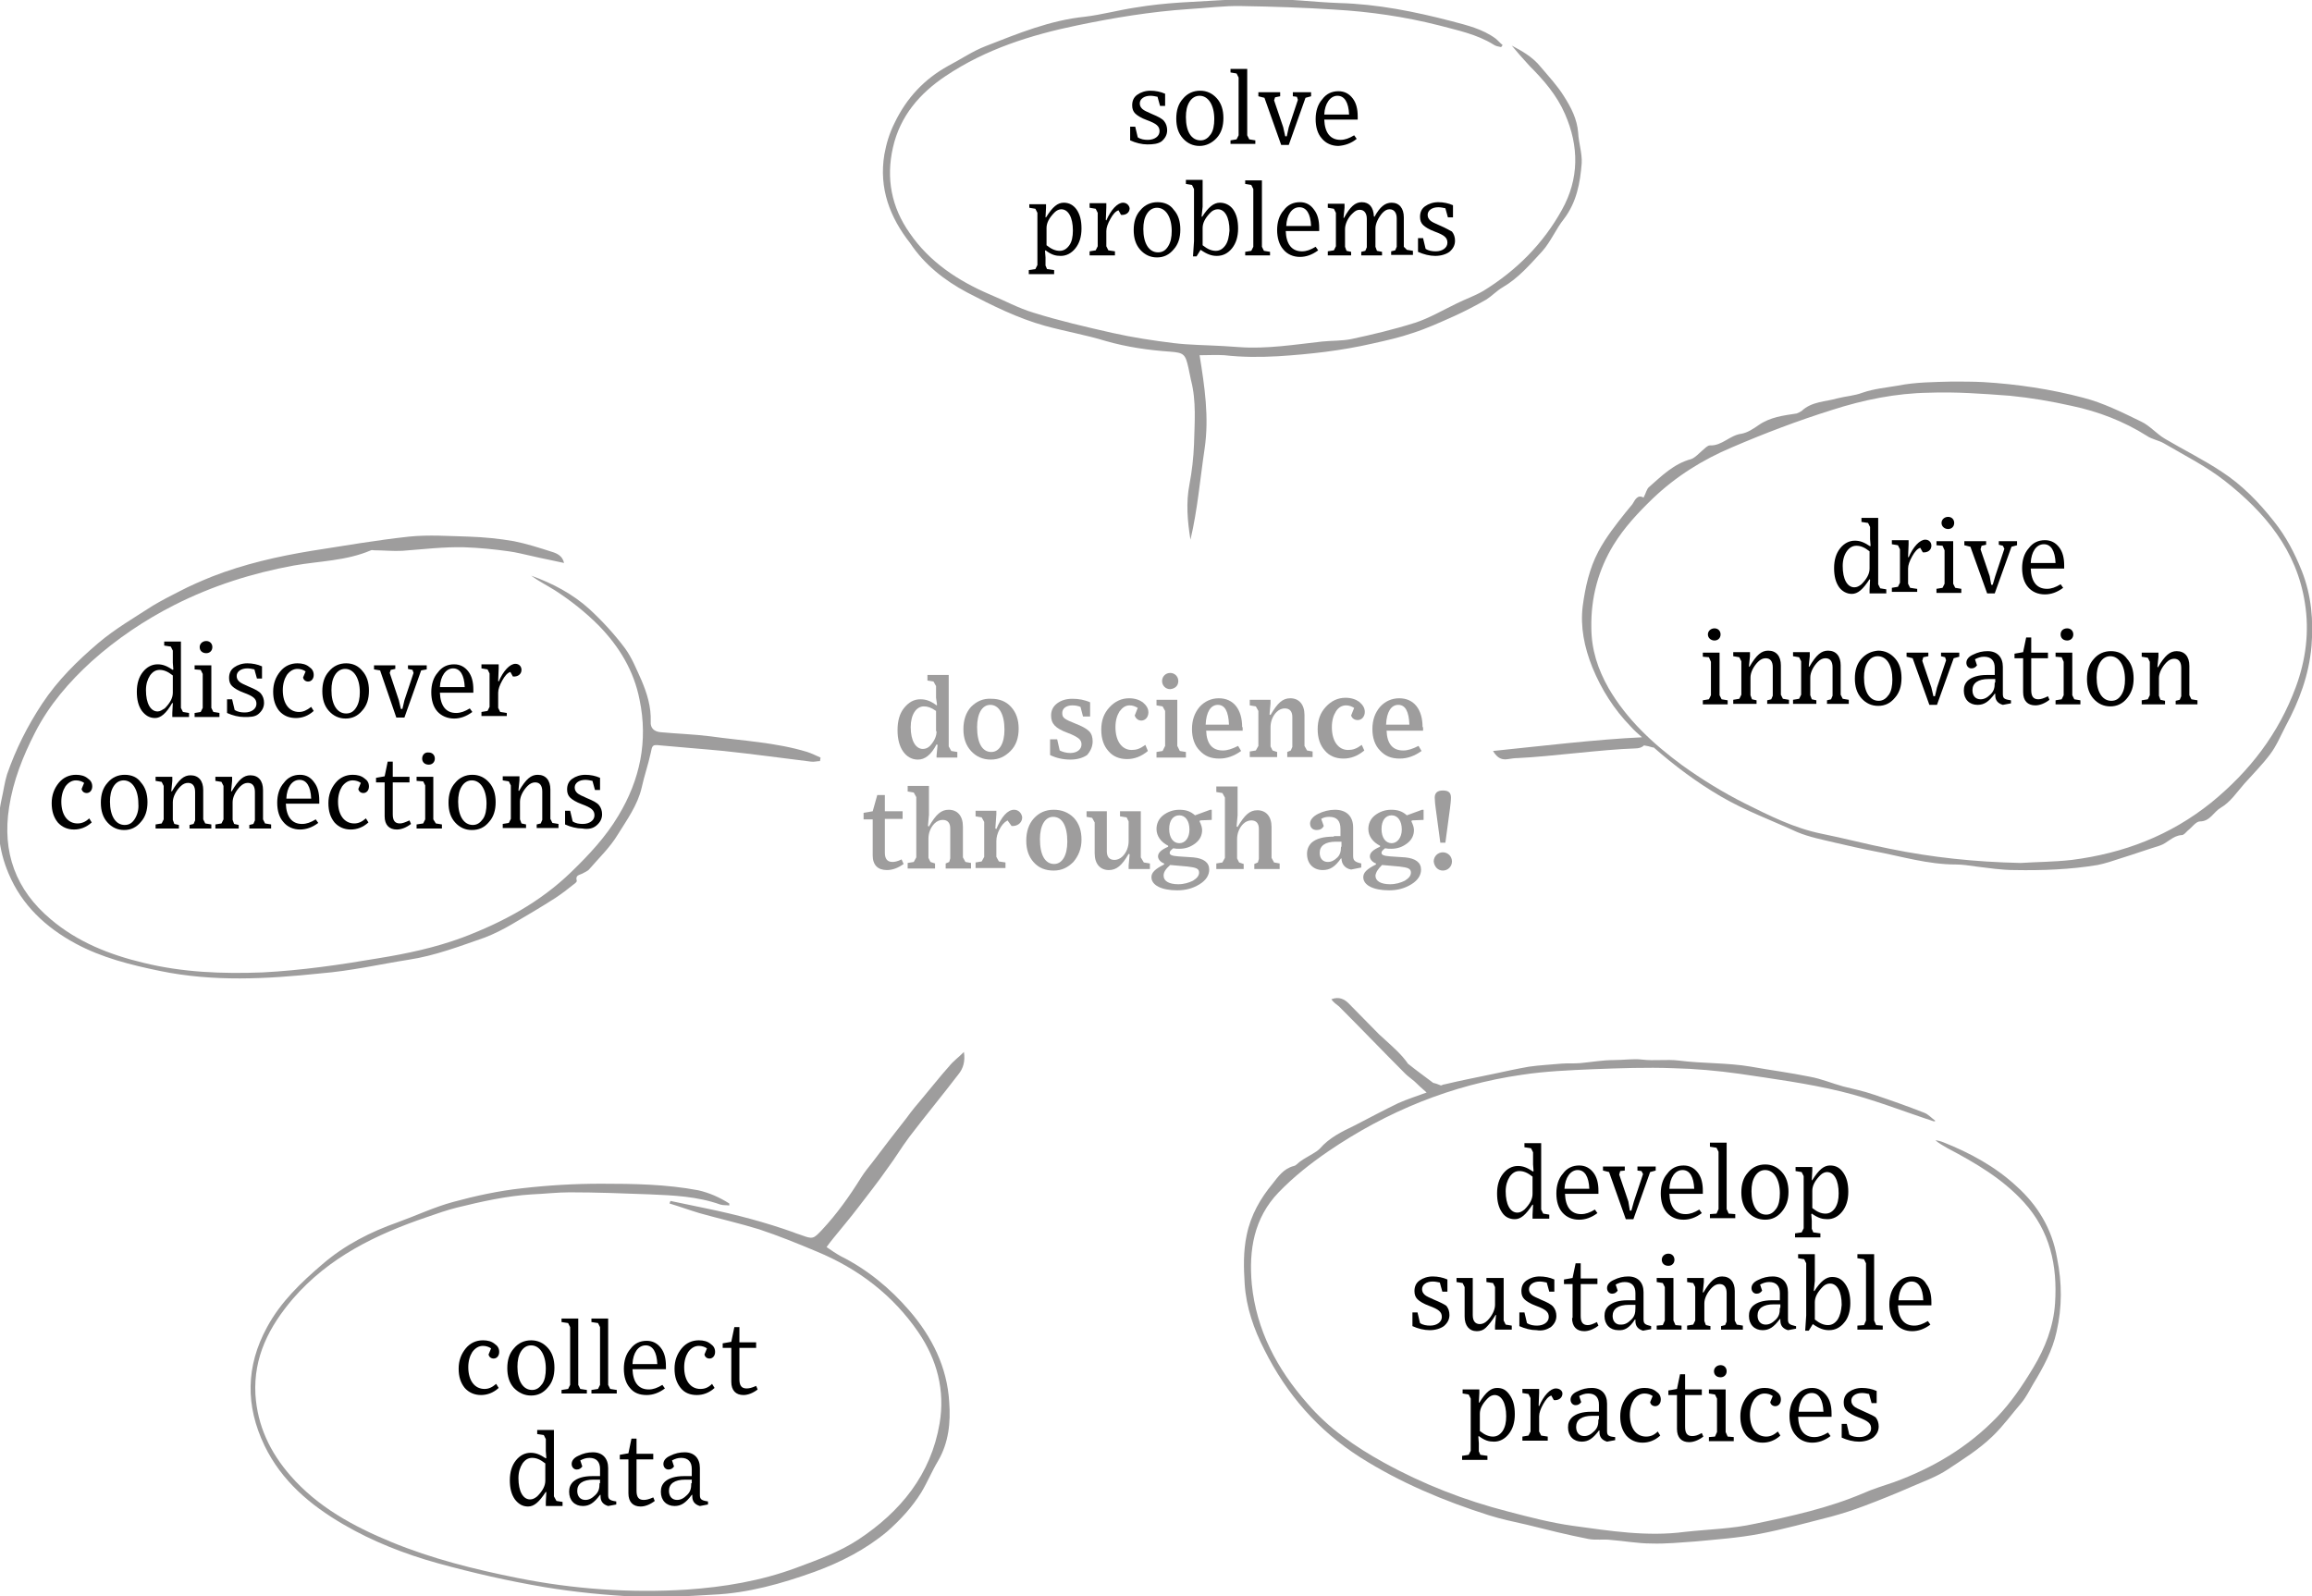 <svg version="1.1" xmlns="http://www.w3.org/2000/svg" xmlns:xlink="http://www.w3.org/1999/xlink" x="0" y="0" viewBox="0 0 456.2 315" xml:space="preserve" enable-background="new 0 0 456.2 315"><style type="text/css">.st0{fill:#9e9d9d}</style><g><path class="st0" d="M80.6,189.4c5.3-0.8,10.2-2.7,15.1-4.4c1.8-0.7,3.6-1.6,5.3-2.6c2.9-1.7,5.8-3.4,8.6-5.2 c1.2-0.8,2.4-1.7,3.5-2.6c0.3-0.2,0.8-0.6,0.7-0.8c-0.3-1.1,0.5-1.1,1.1-1.4c0.5-0.3,1.1-0.5,1.4-0.9c1.9-2.2,4.1-4.3,5.6-6.8 c1.8-2.9,3.9-5.8,4.7-9.2c0.5-2.3,1.3-4.6,1.8-6.9c0.3-1.5,0.3-1.7,1.9-1.5c4.2,0.4,8.4,0.7,12.5,1.1c5.7,0.6,11.5,1.4,17.2,2.1 c0.6,0.1,1.2-0.1,1.8-0.1c0-0.2,0.1-0.4,0.1-0.7c-0.9-0.4-1.7-0.8-2.6-1.1c-6.2-1.9-12.8-2.2-19.2-3.1c-3.2-0.4-6.5-0.5-9.7-0.8 c-1.3-0.1-2.1-0.8-2-2.1c0.1-2.9-0.7-5.5-1.8-8.1c-1-2.2-1.9-4.5-3.3-6.4c-2.1-2.8-4.5-5.4-7-7.7c-3.3-3-7.3-5.1-11.5-6.6 c1.5,1.1,3.1,1.9,4.7,2.9c3.1,2,6,4.3,8.6,6.9c4.1,4.2,7,9,8.1,14.7c1.7,8.1,0.1,15.8-4.2,22.9c-2.5,4.2-5.8,7.7-9.3,11.1 c-6.2,6-13.5,9.9-21.4,12.9c-5.4,2-11,3.2-16.6,4.1c-7.6,1.3-15.2,2.4-22.9,2.8c-7.9,0.3-15.8,0-23.5-1.9c-6.7-1.6-13-4.1-18.3-8.6 c-6.9-5.8-9.6-13.2-8.2-22.1c0.8-5.2,2.7-10,5.1-14.7c2.8-5.5,6.8-10.1,11.2-14.1c4.9-4.4,10.4-8.1,16.3-11.1 c7.5-3.8,15.4-6.3,23.6-7.8c5.1-0.9,10.3-0.9,15.2-3c0.2-0.1,0.4,0,0.6,0c1.9,0,3.8,0.2,5.6,0.1c4.1-0.3,8.1-0.8,12.2-0.7 c3,0.1,5.9,0.4,8.8,0.8c1.5,0.2,3,0.6,4.4,0.9c2.1,0.5,4.3,0.9,6.5,1.4c-0.3-1.4-1.4-1.9-2.4-2.2c-2.5-0.8-5-1.6-7.5-2.1 c-2.9-0.5-5.9-0.8-8.9-0.9c-3.9-0.1-7.9-0.4-11.8,0c-6.4,0.7-12.8,1.8-19.2,2.8c-6.7,1.1-13.3,2.6-19.7,5.1 c-2.2,0.9-4.3,1.8-6.4,2.9c-1.8,0.9-3.5,1.8-5.2,2.8c-3.7,2.4-7.5,4.6-10.8,7.4c-4.1,3.5-8,7.3-11.1,12c-2.9,4.4-5.2,9-6.9,13.9 c-0.5,1.6-0.7,3.3-1.1,5c-1.1,5-0.6,9.9,1.4,14.6c2.6,6.2,7.3,10.6,13.2,13.8c5.2,2.8,10.8,4.2,16.6,5.4 c10.6,2.2,21.2,1.6,31.7,0.5C69.3,191.6,74.9,190.3,80.6,189.4z"/><path class="st0" d="M187.3,210.4c-1.8,2-3.5,4.2-5.2,6.2c-1.1,1.3-2.2,2.6-3.2,4c-2.3,2.9-4.5,5.8-6.7,8.7c-0.8,1-1.6,2-2.3,3.1 c-2.3,3.7-4.8,7.2-7.7,10.3c-1.7,1.8-1.8,1.9-4.2,1c-0.5-0.2-1-0.3-1.4-0.5c-5.6-2-11.3-3.5-17.1-4.7c-2.4-0.5-4.8-1-7.2-1.5 c-0.1,0.2-0.1,0.3-0.2,0.5c2,0.6,3.9,1.3,5.9,1.9c3.9,1.1,7.9,2,11.8,3.2c3.9,1.3,7.6,2.8,11.4,4.4c8.2,3.4,15,8.6,20,15.9 c3.7,5.4,5.3,11.5,4.2,18c-1.7,10.1-7.7,17.4-16,22.9c-3.8,2.5-8,4-12.3,5.6c-7,2.6-14.3,3.8-21.6,4.3c-11.2,0.7-22.4-0.1-33.4-2.3 c-8.5-1.7-16.9-3.8-24.9-7.1c-7.5-3.1-14.5-6.9-19.9-13.1c-4-4.6-6.5-9.8-6.9-16c-0.4-7.4,2.7-13.4,7.4-18.9 c7.1-8.2,16.4-12.7,26.4-16.1c2-0.7,4-1.4,6-1.9c4.9-1.2,9.8-2.3,14.8-2.6c2.5-0.1,4.9-0.4,7.4-0.4c5.3,0,10.5,0.2,15.8,0.4 c4.7,0.2,9.4,0.4,13.9,2c0.6,0.2,1.2,0.1,1.8,0.2c0-0.1,0-0.3,0-0.4c-1.9-1.2-3.9-2.1-6.1-2.6c-6.3-1.2-12.8-1.3-19.2-1.3 c-5.2,0-10.4,0.3-15.6,0.9c-4.6,0.5-9.2,1.5-13.6,2.7c-3.7,1-7.3,2.7-10.9,4c-5.4,1.9-10.5,4.5-14.9,8.3 c-4.2,3.6-8.2,7.4-10.9,12.4c-4.2,7.7-4.3,15.5-0.5,23.4c3.4,7,9,11.7,15.5,15.5c5.8,3.4,12.2,5.9,18.7,7.7 c6.9,1.9,13.9,3.5,21,4.7c6,1,12.1,1.6,18.2,1.9c5,0.2,10-0.1,15.1-0.4c6.9-0.3,13.6-2.2,20-4.5c5.2-1.9,10.1-4.4,14.4-8 c2.6-2.3,4.9-4.8,6.7-7.7c1.2-2,2.1-4.2,3.3-6.2c2.1-3.6,2.5-7.6,2.2-11.6c-0.4-6.9-3.4-12.9-7.9-18.1c-3.8-4.4-8.3-8.1-13.5-10.7 c-0.9-0.5-1.8-1.1-2.8-1.8c0.5-0.7,0.9-1.2,1.3-1.7c1.7-2.1,3.4-4.1,5-6.2c1.9-2.5,3.9-5,5.7-7.6c1.5-2,2.8-4.2,4.3-6.2 c3.2-4.2,6.6-8.3,9.8-12.5c0.8-1,1.3-2.4,1-4.3C189.1,208.7,188.1,209.4,187.3,210.4z"/><path class="st0" d="M190.8,57.7c5,2.6,10,5.1,15.4,6.6c4,1.1,8.1,1.8,12,3c4.2,1.2,8.4,1.8,12.7,2.1c2.7,0.2,3,0.5,3.6,3.2 c0.2,0.8,0.3,1.6,0.5,2.4c1.1,4.2,0.7,8.5,0.6,12.7c-0.1,2.6-0.4,5.3-0.9,7.9c-0.7,3.6-0.4,7.2,0.2,10.9c1.4-5.9,1.9-12,2.8-18 c0.9-6.2,0-12.2-1-18.4c1.8,0,3.3-0.1,4.9,0c3.5,0.4,7,0.4,10.6,0.2c6.3-0.4,12.5-1.1,18.6-2.5c2.7-0.6,5.4-1.2,8-2.1 c2.8-0.9,5.4-2.1,8.1-3.3c2.2-1,4.3-2.1,6.4-3.3c1.1-0.7,2-1.7,3.2-2.4c3.1-1.8,5.4-4.5,7.8-7.1c1.7-1.9,2.7-4.4,4.3-6.4 c2.5-3.3,3.2-7.1,3.5-11c0.1-2-0.6-4-0.7-6c-0.2-2.7-1.4-5-2.8-7.2c-1.3-2.1-3-3.9-4.6-5.8c-1.6-2-3.8-3.2-5.7-4.2 c1,1.2,2.2,2.6,3.5,4c2.8,2.8,5.4,5.8,7,9.5c2.8,6.4,2.8,12.8-0.6,18.9c-3.7,6.7-9,12-15.5,16c-1.7,1-3.5,1.6-5.3,2.5 c-2.7,1.3-5.4,2.9-8.2,3.8c-4.1,1.3-8.3,2.3-12.5,3.2c-1.9,0.4-3.9,0.3-5.8,0.5c-5.5,0.6-10.9,1.5-16.4,1.1c-1-0.1-2-0.1-3-0.2 c-3.4-0.2-6.7-0.2-10-0.6c-4-0.5-8-1.1-12-2c-5.3-1.2-10.5-2.4-15.6-4c-3-0.9-5.7-2.4-8.6-3.6c-6.3-2.7-11.9-6.4-15.8-12.1 c-3.6-5.1-4.7-10.8-3.3-16.9c1.4-6.2,5.3-10.7,10.4-14.1c7.9-5.3,16.8-8.1,26-10c7.2-1.5,14.5-2.7,21.9-3.2 c3.5-0.2,7.1-0.7,10.6-0.6c6.1,0.1,12.2,0.3,18.3,0.7c6.9,0.4,13.8,1.4,20.5,3.1c3.7,1,7.4,1.7,10.8,3.8c0.4,0.3,1,0.4,1.5,0.5 c0.1-0.1,0.2-0.3,0.3-0.4c-0.5-0.4-0.9-0.9-1.4-1.3c-2.6-1.9-5.6-2.6-8.6-3.4c-7.3-1.9-14.7-3.4-22.3-3.6c-2.5-0.1-5.1-0.3-7.6-0.5 c-2.8-0.2-5.7-0.4-8.5-0.4c-5.1,0.2-10.1,0.5-15.2,0.8c-3,0.2-5.9,0.5-8.9,1c-3.3,0.5-6.6,1.4-9.9,1.8c-6.9,0.7-13.2,3.3-19.6,5.8 c-2.6,1-4.9,2.6-7.4,3.9c-4.7,2.6-8.2,6.3-10.6,11.3c-1,2-1.6,4-2,6.2c-1.1,6.7,1.1,12.4,5.1,17.5 C182.4,52.2,186.3,55.3,190.8,57.7z"/><path class="st0" d="M454.2,112.7c-1.4-3.5-3.1-6.8-5.5-9.8c-3-3.8-6.3-7.2-10.3-9.8c-3.6-2.4-7.5-4.3-11.2-6.5 c-1.7-1-3-2.6-4.7-3.4c-3.7-1.8-7.5-3.7-11.4-4.7c-6.4-1.7-13.1-2.7-19.8-3.1c-2.1-0.1-4.1-0.1-6.2-0.1c-3.5,0.1-7.1,0.1-10.6,0.8 c-2.3,0.4-4.7,0.6-7,1.4c-1.6,0.6-3.3,0.7-4.9,1.1c-2.4,0.7-5.1,0.6-7.1,2.5c-0.3,0.2-0.7,0.4-1,0.5c-2.6,0.4-5.2,0.7-7.5,2.3 c-1,0.7-2.2,1.5-3.4,1.7c-2.3,0.3-3.8,2.4-6.2,2.3c-0.5,0-1,0.6-1.5,1c-0.7,0.6-1.4,1.4-2.2,1.7c-3.4,0.9-5.8,3.3-8.3,5.5 c-0.5,0.4-0.6,1.2-1.1,2.1c-1.2-0.7-1.7,0.5-2.2,1.3c-0.5,0.6-1,1.2-1.4,1.7c-1.9,2.4-3.8,4.8-5.3,7.6c-1.8,3.4-2.6,7.1-3.1,10.8 c-0.5,4.1,0.3,8.1,1.9,12.1c1.8,4.4,4.3,8.3,7.5,11.6c0.7,0.8,1.5,1.5,2.3,2.2c-8.9,0.4-20.6,1.8-29.4,2.7c0.9,1.5,1.8,1.8,3,1.6 c0.6-0.1,1.3-0.2,1.9-0.2c6.5-0.3,16.6-1.7,23.1-1.9c0.8,0,1.4-0.2,1.8-0.6c0.6,0.1,1.1,0.2,1.7,0.4c0.1,0,0.2,0,0.2,0 c4.1,3.6,8.5,6.9,13.3,9.7c4.8,2.8,10,4.7,15,7c2.4,1,5,1.5,7.5,2.1c2.6,0.6,5.2,1.2,7.8,1.7c5.3,1,10.5,2.6,16,2.6 c1.3,0,2.6,0.2,4,0.4c2.5,0.3,5,0.7,7.6,0.7c5.5,0.1,11-0.1,16.4-1c1.5-0.3,3-0.8,4.5-1.3c2.6-0.8,5.1-1.7,7.7-2.5 c1.6-0.5,2.6-2,4.4-2.1c0.4,0,0.8-0.5,1.2-0.9c0.8-0.6,1.6-1.8,2.4-1.8c2,0,2.7-1.9,4.1-2.7c1.9-1.1,3.2-3.1,4.7-4.8 c1.7-1.9,3.5-3.7,5-5.7c1.3-1.7,2.1-3.7,3.1-5.6c2.7-5,4.6-10.1,5.1-15.8C456.5,122.5,456.1,117.5,454.2,112.7z M453,135.6 c-3.4,9.2-9.1,16.6-16.7,22.8c-8.1,6.5-17.3,10-27.5,11.3c-3.5,0.4-7.1,0.4-10.1,0.6c-9.1-0.2-17.5-1.1-25.8-2.8 c-4.6-0.9-9.1-2.1-13.6-3c-5.3-1.1-10.1-3.5-14.9-5.9c-4.4-2.2-8.6-4.8-12.5-7.6c-5.7-4.2-10.9-9-14.5-15.2 c-2.1-3.7-3.4-7.6-3.4-12c-0.1-5.9,1.4-11.4,4.4-16.3c2.1-3.4,4.8-6.3,7.7-9.1c4.6-4.4,9.9-7.7,15.6-10.1 c6.5-2.8,13.1-5.3,19.8-7.4c6.2-2,12.6-3.3,19.1-3.4c5.3-0.2,10.7,0.2,16,0.6c4.1,0.4,8.2,1.1,12.2,2c5.2,1.1,10.2,3,14.8,5.9 c1,0.7,2.4,0.9,3.4,1.5c4.1,2.4,8.3,4.5,12,7.4c7.9,6.2,14.2,13.7,15.8,24.1C455.7,124.6,455,130.2,453,135.6z"/><path class="st0" d="M397.9,234.1c-4.2-3.9-9.2-6.6-14.5-8.7c-0.5-0.2-1-0.3-1.5-0.4c0.7,0.7,1.6,1.1,2.4,1.6 c5.5,2.9,10.8,6,15,10.6c5.2,5.7,6.7,12.5,6.2,20c-0.3,4.6-2,8.9-4.3,12.7c-2.1,3.5-4.4,6.9-7.2,9.8c-5.7,5.9-12.6,10-20.3,12.8 c-2,0.7-4.1,1.3-6.1,2.2c-6.8,2.9-14.1,4.5-21.3,6c-4.5,1-9.2,1.1-13.8,1.6c-7.5,1-14.9-0.2-22.2-1.2c-4.3-0.6-8.5-1.7-12.7-2.8 c-8.6-2.2-16.8-5.4-24.6-9.7c-5.6-3.1-10.8-6.7-15-11.6c-6-6.8-10.1-14.5-11-23.6c-0.6-6.7,0.4-13,5.3-18.1c3-3.1,6.3-5.7,9.8-8.1 c11.6-7.9,24.3-13.1,38.2-15.1c4.6-0.7,9.4-0.9,14-1.1c5.3-0.2,10.6-0.4,15.8-0.2c4.4,0.1,8.8,0.5,13.1,1.1 c6.7,1,13.5,1.9,20.1,3.5c6.2,1.5,12.2,3.9,18.3,5.9c0.1,0,0.2-0.1,0.3-0.1c-0.7-0.5-1.4-1.3-2.2-1.6c-3.3-1.3-6.7-2.5-10-3.6 c-2-0.7-4-1.1-6-1.6c-2.2-0.6-4.3-1.5-6.5-1.9c-3.9-0.8-7.8-1.3-11.7-2c-4.7-0.8-9.5-0.6-14.2-1.2c-2.4-0.3-4.8,0.1-7.3-0.2 c-1.7-0.2-3.7,0.1-5.6,0.1c-2.2,0-4.4,0.4-6.6,0.6c-1.2,0.1-2.4,0-3.7,0.1c-2.1,0.2-4.3,0.3-6.4,0.6c-2.3,0.4-4.6,0.9-6.9,1.4 c-3.3,0.7-6.5,1.3-9.8,2.1c-0.2,0-0.4,0.1-0.6,0.2c0,0,0,0-0.1,0c-0.5-0.2-1-0.4-1.5-0.5c-1.7-1.3-3.4-2.5-5-3.8 c-0.3-0.5-0.7-0.9-1-1.3c-1.4-1.6-3.1-3-4.7-4.5c-2-2-4-4.1-6-6.1c-0.8-0.8-1.9-1.4-3.4-0.8c0.4,0.6,1,1,1.5,1.4 c4.4,4.4,8.7,8.9,13.1,13.3c0.5,0.5,1.1,0.9,1.8,1.5c0.8,0.8,1.6,1.5,2.4,2.2c-1.9,0.7-3.8,1.3-5.6,2.1c-2.9,1.4-5.7,2.9-8.6,4.4 c-2.5,1.2-5,2.4-6.9,4.6c-0.4,0.4-0.9,0.7-1.4,1c-0.8,0.5-1.6,0.9-2.3,1.4c-0.5,0.3-0.9,0.9-1.4,1c-2,0.5-3.1,2.1-4.2,3.5 c-2.4,2.9-4.3,6.2-5.1,10.1c-0.7,3.3-0.6,6.5-0.4,9.7c0.3,4.6,1.8,8.9,3.9,13c4.4,8.8,10.6,15.9,18.9,21.2 c7.9,5,16.5,8.6,25.3,11.4c2.5,0.8,5,1.3,7.6,1.9c4,1,8,2,12.1,2.8c1.5,0.3,3,0,4.5,0.2c2.6,0.2,5.3,0.7,7.9,0.7 c2.9,0.1,5.8-0.2,8.7-0.4c4.2-0.4,8.5-0.7,12.7-1.5c4.7-0.9,9.4-2.2,14.1-3.4c2.2-0.6,4.4-1.3,6.5-2.1c3.2-1.2,6.4-2.5,9.6-3.9 c2.3-1,4.8-1.9,6.9-3.3c3-2,6.1-3.9,8.8-6.5c2.2-2.1,3.9-4.5,5.8-6.7c0.9-1.1,1.6-2.5,2.3-3.7c2-3.3,3.8-6.6,4.6-10.3 c1.1-4.8,1.1-9.6,0.1-14.5C404.9,242.4,402,237.8,397.9,234.1z"/><path class="st0" d="M184.8,149.5h4.1v-1.1l-1.2-0.2l-0.5-0.9v-14.1h-4.2v1.1l1.2,0.2l0.5,0.9v2.3l0.2,1.4l-0.1,0.1 c-1.2-0.9-2.1-1.2-3.2-1.2c-1.3,0-2.3,0.6-3.2,1.7c-0.9,1.1-1.3,2.6-1.3,4.4c0,1.8,0.4,3.2,1.1,4.2c0.7,1,1.7,1.6,2.9,1.6 c1.4,0,2.6-0.9,3.7-3l0.2,0.1l-0.2,2.1V149.5z M184.8,144.3c0,1-0.4,1.9-1.3,2.9c-0.4,0.4-0.9,0.6-1.4,0.6c-1.4,0-2.4-1.6-2.4-4.3 c0-2.5,1.1-4.1,2.6-4.1c0.7,0,1.4,0.2,2.4,0.9V144.3z"/><path class="st0" d="M191.6,139.5c-1,1.1-1.5,2.6-1.5,4.4c0,1.8,0.5,3.2,1.5,4.3c1,1.1,2.3,1.7,3.9,1.7c1.6,0,2.8-0.6,3.9-1.7 s1.6-2.6,1.6-4.4c0-1.8-0.5-3.2-1.5-4.3c-1-1.1-2.3-1.6-3.9-1.6C194,137.8,192.7,138.4,191.6,139.5z M198.2,144 c0,2.7-1,4.4-2.6,4.4c-1.8,0-2.8-1.8-2.8-4.9c0-2.7,1-4.4,2.6-4.4C197.1,139.1,198.2,140.9,198.2,144z"/><path class="st0" d="M215.6,146.3c0-0.8-0.2-1.5-0.7-2c-0.5-0.5-1.4-1-2.7-1.5c-1-0.4-1.7-0.7-2.1-1s-0.5-0.6-0.5-1.1 c0-0.9,0.8-1.5,2-1.5c0.6,0,1.1,0.1,1.6,0.3l0.5,1.9h1.4v-2.8c-1.1-0.5-2.3-0.7-3.5-0.7c-1.2,0-2.2,0.3-3,0.9 c-0.8,0.6-1.2,1.4-1.2,2.4c0,1.6,0.8,2.5,3.2,3.4c1.1,0.4,1.8,0.8,2.2,1.1c0.4,0.3,0.6,0.7,0.6,1.2c0,1-0.9,1.7-2.2,1.7 c-0.8,0-1.5-0.2-2.1-0.5l-0.5-2.2h-1.4v3.1c1.2,0.6,2.6,0.9,4,0.9c1.3,0,2.4-0.3,3.3-0.9C215.2,148.2,215.6,147.3,215.6,146.3z"/><path class="st0" d="M225.2,142.2c0.8,0,1.4-0.7,1.4-1.6c0-0.8-0.4-1.4-1.1-2c-0.7-0.5-1.6-0.8-2.7-0.8c-1.5,0-2.8,0.6-3.9,1.8 s-1.6,2.6-1.6,4.4s0.5,3.2,1.4,4.2c0.9,1.1,2.2,1.6,3.7,1.6c1.4,0,2.8-0.5,4.1-1.6L226,147c-1.1,0.8-1.8,1-2.7,1 c-1.9,0-3.2-1.7-3.2-4.5c0-1.3,0.3-2.3,0.8-3.1c0.6-0.8,1.2-1.2,2-1.2c0.6,0,1.1,0.2,1.6,0.5l-0.6,1.5 C224.1,141.8,224.6,142.2,225.2,142.2z"/><path class="st0" d="M232.5,134.4c0-0.9-0.7-1.6-1.6-1.6c-0.9,0-1.6,0.7-1.6,1.6c0,0.9,0.7,1.6,1.6,1.6 C231.9,135.9,232.5,135.3,232.5,134.4z"/><polygon class="st0" points="229.4,148.2 228.2,148.4 228.2,149.5 234,149.5 234,148.4 232.8,148.2 232.3,147.2 232.3,138.1 228.2,138.1 228.2,139.2 229.4,139.4 229.9,140.3 229.9,147.2"/><path class="st0" d="M245.1,143.5c0-3.5-1.7-5.7-4.6-5.7c-1.5,0-2.8,0.6-3.8,1.7c-1,1.2-1.5,2.6-1.5,4.4c0,1.7,0.5,3.2,1.5,4.2 c1,1.1,2.2,1.6,3.9,1.6c1.5,0,2.9-0.5,4.3-1.5l-0.6-1c-1.2,0.6-2.1,0.9-3,0.9c-2.1,0-3.2-1.3-3.3-3.9h7.2V143.5z M237.9,143 c0.1-2.5,1-3.9,2.4-3.9c1.4,0,2.1,1.3,2.2,3.9H237.9z"/><path class="st0" d="M254.7,148.1l-0.7,0.3v1h5v-1.1l-1.1-0.2l-0.5-0.9v-6.1c0-2.1-1.1-3.3-2.8-3.3c-1.5,0-2.5,0.9-3.9,3.3 l-0.2-0.1l0.2-2.2v-0.7h-4.1v1.1l1.2,0.2l0.5,0.9v6.9l-0.5,0.9l-1.2,0.2v1.1h5.4v-1l-0.9-0.3l-0.4-0.8v-3.8c0-1.1,0.4-2.2,1.2-3 c0.5-0.5,1.1-0.7,1.6-0.7c1,0,1.5,0.6,1.5,1.7v5.9L254.7,148.1z"/><path class="st0" d="M268.7,147c-1.1,0.8-1.8,1-2.7,1c-1.9,0-3.2-1.7-3.2-4.5c0-1.3,0.3-2.3,0.8-3.1c0.5-0.8,1.2-1.2,2-1.2 c0.6,0,1.1,0.2,1.6,0.5l-0.6,1.5c0.2,0.6,0.7,0.9,1.3,0.9c0.8,0,1.4-0.7,1.4-1.6c0-0.8-0.4-1.4-1.1-2c-0.7-0.5-1.6-0.8-2.7-0.8 c-1.5,0-2.8,0.6-3.9,1.8s-1.6,2.6-1.6,4.4s0.5,3.2,1.4,4.2c0.9,1.1,2.2,1.6,3.7,1.6c1.4,0,2.8-0.5,4.1-1.6L268.7,147z"/><path class="st0" d="M280.7,143.5c0-3.5-1.7-5.7-4.6-5.7c-1.5,0-2.8,0.6-3.8,1.7c-1,1.2-1.5,2.6-1.5,4.4c0,1.7,0.5,3.2,1.5,4.2 c1,1.1,2.2,1.6,3.9,1.6c1.5,0,2.9-0.5,4.3-1.5l-0.6-1c-1.2,0.6-2.1,0.9-3,0.9c-2.1,0-3.2-1.3-3.3-3.9h7.2V143.5z M273.5,143 c0.1-2.5,1-3.9,2.4-3.9c1.4,0,2.1,1.3,2.2,3.9H273.5z"/><path class="st0" d="M172.2,168.8c0,1.9,1,2.9,2.8,2.9c1.1,0,2.2-0.4,3.3-1.2l-0.4-0.9c-0.8,0.4-1.4,0.5-1.8,0.5 c-1,0-1.5-0.6-1.5-1.8v-6.7h3.5v-1.5h-3.5v-3.2h-1.5l-0.9,3.2l-1.8,0.3v1.3h1.8V168.8z"/><path class="st0" d="M190,169.2v-6.1c0-2.1-1.1-3.3-2.8-3.3c-1.5,0-2.5,0.9-3.9,3.3l-0.2-0.1l0.2-2.2v-5.7h-4.2v1.1l1.2,0.2 l0.5,0.9v11.9l-0.5,0.9l-1.2,0.2v1.1h5.4v-1l-0.9-0.3l-0.4-0.8v-3.8c0-1.1,0.4-2.2,1.2-3c0.5-0.5,1.1-0.7,1.6-0.7 c1,0,1.5,0.6,1.5,1.7v5.9l-0.2,0.7l-0.7,0.3v1h5v-1.1l-1.1-0.2L190,169.2z"/><path class="st0" d="M200.1,159.8c-1.3,0-2.5,1.4-3.5,3.8l-0.2-0.1l0.2-2.8v-0.7h-4.1v1.1l1.2,0.2l0.5,0.9v6.9l-0.5,0.9l-1.2,0.2 v1.1h5.9v-1.1l-1.3-0.2l-0.5-0.9v-3.1c0-0.8,0.2-1.5,0.6-2.3c0.4-0.8,0.9-1.4,1.6-1.8l0.8,1.1c1.1,0.1,2.1-0.6,2.1-1.7 C201.6,160.5,201,159.8,200.1,159.8z"/><path class="st0" d="M207.9,159.8c-1.6,0-2.9,0.6-3.9,1.7s-1.5,2.6-1.5,4.4c0,1.8,0.5,3.2,1.5,4.3c1,1.1,2.3,1.6,3.9,1.6 c1.6,0,2.8-0.6,3.9-1.7c1-1.2,1.6-2.6,1.6-4.4c0-1.8-0.5-3.2-1.5-4.3C210.8,160.3,209.5,159.8,207.9,159.8z M208,170.5 c-1.8,0-2.8-1.8-2.8-4.9c0-2.7,1-4.4,2.6-4.4c1.8,0,2.8,1.8,2.8,4.9C210.6,168.8,209.6,170.5,208,170.5z"/><path class="st0" d="M225.1,169.2v-9.1H221v1l1.3,0.2l0.4,0.8v3.9c0,1.1-0.4,2.2-1.2,3c-0.5,0.5-1.1,0.7-1.6,0.7 c-1,0-1.5-0.6-1.5-1.7v-7.9h-4v1.1l1.1,0.2l0.5,0.9v6.1c0,2.1,1.1,3.3,2.8,3.3c1.5,0,2.6-0.9,3.9-3.2l0.2,0.1l-0.2,2.2v0.7h4.2 v-1.1l-1.2-0.2L225.1,169.2z"/><path class="st0" d="M235.8,160.9c-0.9-0.8-1.8-1.1-3.1-1.1c-1.2,0-2.3,0.4-3.2,1.1c-0.9,0.7-1.3,1.7-1.3,2.7 c0,1.4,0.9,2.6,2.3,3.3v0.2c-1.4,0.6-2,1.2-2,1.9c0,0.5,0.4,1.1,1.2,1.4v0.2c-1.8,0.9-2.5,1.6-2.5,2.5c0,1.6,2,2.6,5.1,2.6 c1.7,0,3.1-0.4,4.4-1.2c1.3-0.8,1.9-1.8,1.9-2.9c0-1.4-1.1-2.2-3.1-2.4l-3-0.2c-1.3-0.1-1.7-0.3-1.7-0.7c0-0.3,0.2-0.5,0.7-0.9 c0.5,0.1,0.8,0.1,1.2,0.1c1.3,0,2.3-0.4,3.2-1.1s1.3-1.6,1.3-2.6c0-0.5-0.2-1.1-0.5-1.7l0.1-0.2l2.3-0.1v-2h-0.3L235.8,160.9z M230.9,170.7l3.4,0.3c1.7,0.2,2.3,0.4,2.3,1.2c0,0.6-0.4,1.1-1.2,1.6c-0.8,0.4-1.8,0.7-2.9,0.7c-1.8,0-2.9-0.6-2.9-1.7 C229.6,172.1,230,171.5,230.9,170.7z M232.7,166.4c-1.2,0-2-1.1-2-2.8s0.8-2.7,2-2.7c1.2,0,2,1.1,2,2.8 C234.7,165.3,233.9,166.4,232.7,166.4z"/><path class="st0" d="M244.1,169.4v-3.8c0-1.1,0.4-2.2,1.2-3c0.5-0.5,1.1-0.7,1.6-0.7c1,0,1.5,0.6,1.5,1.7v5.9l-0.2,0.7l-0.7,0.3v1 h5v-1.1l-1.1-0.2l-0.5-0.9v-6.1c0-2.1-1.1-3.3-2.8-3.3c-1.5,0-2.5,0.9-3.9,3.3l-0.2-0.1l0.2-2.2v-5.7h-4.2v1.1l1.2,0.2l0.5,0.9 v11.9l-0.5,0.9l-1.2,0.2v1.1h5.4v-1l-0.9-0.3L244.1,169.4z"/><path class="st0" d="M263.2,165.1c-2.1,0-3.5,0.4-4.4,1.2c-0.6,0.6-0.9,1.3-0.9,2.2c0,1.9,1.2,3.2,3.1,3.2c1.4,0,2.4-0.6,3.6-2.3 h0.1c0,1.1,0.7,2,1.9,2.2l2-0.4v-0.8c-1.3-0.3-1.6-0.6-1.6-1.5v-5.6c0-2.2-1.3-3.5-3.6-3.5c-1.1,0-2.3,0.3-3.3,0.8 c-1,0.5-1.6,1.2-1.6,1.9c0,0.8,0.5,1.3,1.3,1.3c0.6,0,1.1-0.2,1.4-0.8l-0.5-1.4c0.5-0.3,1-0.4,1.6-0.4c1.5,0,2.2,0.8,2.2,2.4v1.4 H263.2z M264.6,167.1c0,1-0.2,1.6-0.7,2.1c-0.6,0.6-1.2,0.9-1.9,0.9c-1,0-1.6-0.7-1.6-1.8c0-1.4,1.1-2.2,3.2-2.2h1.1V167.1z"/><path class="st0" d="M280.9,161.8v-2h-0.3l-3,1.1c-0.9-0.8-1.8-1.1-3.1-1.1c-1.2,0-2.3,0.4-3.2,1.1c-0.9,0.7-1.3,1.7-1.3,2.7 c0,1.4,0.9,2.6,2.3,3.3v0.2c-1.4,0.6-2,1.2-2,1.9c0,0.5,0.4,1.1,1.2,1.4v0.2c-1.8,0.9-2.5,1.6-2.5,2.5c0,1.6,2,2.6,5.1,2.6 c1.7,0,3.1-0.4,4.4-1.2c1.3-0.8,1.9-1.8,1.9-2.9c0-1.4-1.1-2.2-3.1-2.4l-3-0.2c-1.3-0.1-1.7-0.3-1.7-0.7c0-0.3,0.2-0.5,0.7-0.9 c0.5,0.1,0.8,0.1,1.2,0.1c1.3,0,2.3-0.4,3.2-1.1c0.9-0.7,1.3-1.6,1.3-2.6c0-0.5-0.2-1.1-0.5-1.7l0.1-0.2L280.9,161.8z M272.7,170.7 l3.4,0.3c1.7,0.2,2.3,0.4,2.3,1.2c0,0.6-0.4,1.1-1.2,1.6c-0.8,0.4-1.8,0.7-2.9,0.7c-1.8,0-2.9-0.6-2.9-1.7 C271.5,172.1,271.9,171.5,272.7,170.7z M274.6,166.4c-1.2,0-2-1.1-2-2.8s0.8-2.7,2-2.7s2,1.1,2,2.8 C276.6,165.3,275.7,166.4,274.6,166.4z"/><path class="st0" d="M285.2,166.3l0.9-6.7c0.1-0.8,0.2-1.6,0.2-2.2c0-1-0.5-1.4-1.6-1.4c-1.1,0-1.6,0.5-1.6,1.4 c0,0.6,0.1,1.5,0.2,2.2l0.9,6.7H285.2z"/><path class="st0" d="M284.7,171.8c1,0,1.8-0.8,1.8-1.8c0-1-0.8-1.8-1.8-1.8c-1,0-1.8,0.8-1.8,1.8C283,171,283.7,171.8,284.7,171.8z"/></g><g><path d="M229.2,27.9c0.7-0.6,1.1-1.3,1.1-2.2c0-0.7-0.2-1.3-0.6-1.8s-1.2-0.9-2.4-1.4c-0.9-0.4-1.6-0.7-1.9-1 c-0.3-0.3-0.5-0.6-0.5-1.1c0-0.9,0.9-1.5,2.1-1.5c0.5,0,0.9,0.1,1.4,0.2l0.5,1.8h1v-2.4c-0.9-0.4-1.9-0.6-2.9-0.6 c-1,0-1.9,0.3-2.6,0.8c-0.7,0.5-1,1.2-1,2.1c0,0.7,0.2,1.2,0.6,1.6c0.4,0.4,1.2,0.9,2.3,1.3c1.9,0.7,2.5,1.2,2.5,2.2 c0,1-1,1.7-2.3,1.7c-0.7,0-1.4-0.1-2-0.5l-0.5-2.1h-1v2.7c1.1,0.5,2.3,0.8,3.4,0.8S228.5,28.4,229.2,27.9z"/><path d="M240.1,27.2c0.9-1,1.3-2.3,1.3-3.9c0-1.6-0.4-2.9-1.3-3.9c-0.9-1-2-1.5-3.3-1.5c-1.3,0-2.5,0.5-3.4,1.6 c-0.9,1-1.3,2.3-1.3,3.9c0,1.6,0.4,2.9,1.3,3.9c0.9,1,2,1.5,3.3,1.5S239.2,28.2,240.1,27.2z M234,23.1c0-1.2,0.2-2.2,0.7-3 s1.2-1.2,2-1.2c1.7,0,2.9,1.8,2.9,4.6c0,1.2-0.2,2.3-0.7,3s-1.1,1.2-2,1.2C235.1,27.7,234,26,234,23.1z"/><polygon points="247.7,27.7 246.5,27.5 246.1,26.7 246.1,13.6 242.8,13.6 242.8,14.3 244,14.5 244.4,15.3 244.4,26.7 244,27.5 242.8,27.7 242.8,28.4 247.7,28.4"/><polygon points="252.8,28.6 254.3,28.6 257.6,19.3 258.7,19 258.7,18.2 255.1,18.2 255.1,19 255.9,19.1 256.1,19.7 254.3,25.1 253.9,26.9 253.6,26.9 253.2,25.1 251.4,19.8 251.6,19.2 252.6,19 252.6,18.2 248.3,18.2 248.3,19 249.5,19.3"/><path d="M267.7,27.4l-0.5-0.7c-1,0.6-1.8,0.9-2.7,0.9c-2,0-3.1-1.4-3.2-4h6.6v-0.6c0-1.5-0.3-2.7-1-3.6c-0.7-0.9-1.6-1.4-2.8-1.4 c-1.3,0-2.4,0.5-3.2,1.6c-0.9,1-1.3,2.4-1.3,3.9c0,1.6,0.4,2.9,1.2,3.8c0.8,1,2,1.5,3.3,1.5C265.4,28.7,266.6,28.3,267.7,27.4z M263.9,18.9c1.4,0,2.2,1.3,2.3,3.7h-4.9C261.4,20.4,262.5,18.9,263.9,18.9z"/><path d="M209.9,40c-1.2,0-2.2,0.8-3.5,2.9l-0.1,0l0.1-1.9v-0.7h-3.3V41l1.2,0.2l0.4,0.8v10.3l-0.4,0.8l-1.3,0.2v0.8h5v-0.8 l-1.4-0.2l-0.3-0.7v-1.6l-0.1-1.3l0.1-0.1c1.2,0.9,2,1.1,3,1.1c1.1,0,2.1-0.5,2.9-1.5c0.8-1,1.2-2.3,1.2-3.9c0-1.6-0.3-2.8-1-3.8 C211.8,40.5,211,40,209.9,40z M211,48.4c-0.5,0.7-1.1,1.1-1.9,1.1c-0.8,0-1.6-0.3-2.6-1.1V45c0-1,0.5-2,1.6-3.1 c0.4-0.4,0.9-0.6,1.3-0.6c1.4,0,2.3,1.6,2.3,4.2C211.7,46.7,211.5,47.7,211,48.4z"/><path d="M221.6,40c-1.1,0-2.4,1.4-3.3,3.5l-0.1-0.1l0.1-2.5v-0.8H215V41l1.2,0.2l0.4,0.8v6.6l-0.4,0.8l-1.2,0.2v0.8h5v-0.8 l-1.3-0.2l-0.4-0.8v-3c0-0.7,0.3-1.5,0.8-2.4c0.5-0.9,1-1.5,1.6-1.7l0.5,0.9c0.9,0.1,1.7-0.4,1.7-1.3C222.8,40.5,222.3,40,221.6,40 z"/><path d="M228.4,39.9c-1.3,0-2.5,0.5-3.4,1.6c-0.9,1-1.3,2.3-1.3,3.9s0.4,2.9,1.3,3.9c0.9,1,2,1.5,3.3,1.5c1.3,0,2.4-0.5,3.3-1.6 c0.9-1,1.3-2.3,1.3-3.9s-0.4-2.9-1.3-3.9C230.9,40.4,229.8,39.9,228.4,39.9z M230.5,48.6c-0.5,0.8-1.1,1.2-2,1.2 c-1.8,0-2.9-1.8-2.9-4.6c0-1.2,0.2-2.2,0.7-3c0.5-0.8,1.2-1.2,2-1.2c1.7,0,2.9,1.8,2.9,4.6C231.2,46.8,231,47.8,230.5,48.6z"/><path d="M240.7,40c-1.2,0-2.3,0.9-3.5,2.8l-0.1-0.1l0.2-1.9v-5.3H234v0.8l1.2,0.2l0.4,0.8v10.3l-0.2,3h0.7l0.8-1.3 c1.3,0.9,2.2,1.2,3.2,1.2c1.2,0,2.2-0.5,3-1.5c0.8-1,1.2-2.3,1.2-3.9c0-1.6-0.3-2.8-1-3.8C242.7,40.5,241.8,40,240.7,40z M241.8,48.4c-0.5,0.7-1.1,1.1-1.9,1.1c-0.8,0-1.6-0.3-2.6-1.1V45c0-1,0.5-2,1.6-3.1c0.4-0.4,0.9-0.6,1.4-0.6 c1.4,0,2.3,1.6,2.3,4.2C242.5,46.7,242.3,47.7,241.8,48.4z"/><polygon points="249,48.7 249,35.6 245.7,35.6 245.7,36.3 246.9,36.5 247.3,37.3 247.3,48.7 246.9,49.5 245.7,49.7 245.7,50.4 250.6,50.4 250.6,49.7 249.4,49.5"/><path d="M256.5,39.9c-1.3,0-2.4,0.5-3.2,1.6c-0.9,1-1.3,2.4-1.3,3.9s0.4,2.9,1.2,3.8c0.8,1,2,1.5,3.3,1.5c1.2,0,2.4-0.4,3.6-1.3 l-0.5-0.7c-1,0.6-1.8,0.9-2.7,0.9c-2,0-3.1-1.4-3.2-4h6.6v-0.6c0-1.5-0.3-2.7-1-3.6C258.6,40.4,257.7,39.9,256.5,39.9z M253.8,44.6 c0.1-2.2,1.1-3.7,2.6-3.7c1.4,0,2.2,1.3,2.3,3.7H253.8z"/><path d="M277,48.7v-5.8c0-1.8-0.9-2.9-2.4-2.9c-1.3,0-2.3,0.8-3.4,2.8l-0.1-0.1c-0.1-1.8-0.9-2.8-2.4-2.8c-1.3,0-2.3,0.9-3.5,3.1 l-0.1,0l0.2-2v-0.8h-3.3V41l1.2,0.2l0.4,0.8v6.6l-0.4,0.8l-1.2,0.2v0.8h4.6v-0.7l-0.9-0.2l-0.3-0.8v-3.5c0-1,0.6-2.3,1.5-3.1 c0.5-0.5,0.9-0.7,1.4-0.7c0.9,0,1.4,0.7,1.4,1.8v5.6l-0.3,0.7l-0.8,0.2v0.7h4.1v-0.7l-1-0.2l-0.3-0.8v-3.6c0-1,0.6-2.2,1.4-3.1 c0.5-0.5,0.9-0.7,1.4-0.7c0.9,0,1.4,0.7,1.4,1.8v5.6l-0.3,0.7l-0.8,0.2v0.7h4.3v-0.8l-1.2-0.2L277,48.7z"/><path d="M284.1,44.5c-0.9-0.4-1.6-0.7-1.9-1c-0.3-0.3-0.5-0.6-0.5-1.1c0-0.9,0.9-1.5,2.1-1.5c0.5,0,0.9,0.1,1.4,0.2l0.5,1.8h1v-2.4 c-0.9-0.4-1.9-0.6-2.9-0.6c-1,0-1.9,0.3-2.6,0.8s-1,1.2-1,2.1c0,0.7,0.2,1.2,0.6,1.6c0.4,0.4,1.2,0.9,2.3,1.3 c1.9,0.7,2.5,1.2,2.5,2.2c0,1-1,1.7-2.3,1.7c-0.7,0-1.4-0.1-2-0.5l-0.5-2.1h-1v2.7c1.1,0.5,2.3,0.8,3.4,0.8c1.1,0,2.1-0.3,2.8-0.8 c0.7-0.6,1.1-1.3,1.1-2.2c0-0.7-0.2-1.3-0.6-1.8C286.1,45.5,285.3,45,284.1,44.5z"/><path d="M365.4,117.2c1.2,0,2.2-0.9,3.5-2.9l0.1,0.1l-0.1,1.9v0.8h3.3v-0.8l-1.2-0.2l-0.4-0.8v-13.1h-3.3v0.8l1.3,0.2l0.4,0.8v2.4 l0.1,1.3l-0.1,0.1c-1.2-0.8-2-1.1-3-1.1c-1.1,0-2.1,0.5-2.9,1.5c-0.8,1-1.2,2.3-1.2,3.9c0,1.6,0.3,2.8,1,3.8 C363.5,116.7,364.4,117.2,365.4,117.2z M364.4,108.8c0.5-0.7,1.1-1.1,1.9-1.1c0.8,0,1.6,0.3,2.6,1.1v3.4c0,1-0.5,2-1.6,3.1 c-0.5,0.4-0.9,0.6-1.4,0.6c-1.4,0-2.3-1.6-2.3-4.2C363.6,110.5,363.9,109.5,364.4,108.8z"/><path d="M378.2,116.2l-1.3-0.2l-0.4-0.8v-3c0-0.7,0.3-1.5,0.8-2.4c0.5-0.9,1-1.5,1.6-1.7l0.5,0.9c0.9,0.1,1.7-0.4,1.7-1.3 c0-0.7-0.5-1.2-1.2-1.2c-1.1,0-2.4,1.4-3.3,3.5l-0.1-0.1l0.1-2.5v-0.8h-3.3v0.8l1.2,0.2l0.4,0.8v6.6l-0.4,0.8l-1.2,0.2v0.8h5V116.2 z"/><polygon points="385.4,115.2 385.4,106.8 382.1,106.8 382.1,107.6 383.3,107.7 383.7,108.6 383.7,115.2 383.3,116 382.1,116.2 382.1,117 387,117 387,116.2 385.8,116"/><path d="M384.4,104.4c0.7,0,1.2-0.5,1.2-1.2c0-0.7-0.5-1.2-1.2-1.2c-0.7,0-1.3,0.5-1.3,1.2C383.1,103.9,383.7,104.4,384.4,104.4z"/><polygon points="398,106.8 394.4,106.8 394.4,107.5 395.2,107.7 395.5,108.3 393.7,113.7 393.2,115.4 392.9,115.4 392.6,113.7 390.8,108.4 391,107.7 391.9,107.5 391.9,106.8 387.6,106.8 387.6,107.6 388.8,107.9 392.1,117.1 393.6,117.1 396.9,107.9 398,107.6"/><path d="M403.5,117.3c1.2,0,2.4-0.4,3.6-1.3l-0.5-0.7c-1,0.6-1.8,0.9-2.7,0.9c-2,0-3.1-1.4-3.2-4h6.6v-0.6c0-1.5-0.3-2.7-1-3.6 c-0.7-0.9-1.6-1.4-2.8-1.4c-1.3,0-2.4,0.5-3.2,1.6c-0.9,1-1.3,2.4-1.3,3.9c0,1.6,0.4,2.9,1.2,3.8 C401,116.8,402.1,117.3,403.5,117.3z M403.3,107.4c1.4,0,2.2,1.3,2.3,3.7h-4.9C400.8,108.9,401.8,107.4,403.3,107.4z"/><path d="M338.3,126.4c0.7,0,1.2-0.5,1.2-1.2c0-0.7-0.5-1.2-1.2-1.2c-0.7,0-1.3,0.5-1.3,1.2C337,125.9,337.6,126.4,338.3,126.4z"/><polygon points="340.9,138.2 339.7,138 339.3,137.2 339.3,128.8 336,128.8 336,129.6 337.2,129.7 337.6,130.6 337.6,137.2 337.2,138 336,138.2 336,139 340.9,139"/><path d="M346.6,138.2l-0.9-0.2l-0.3-0.8v-3.5c0-1,0.6-2.2,1.5-3.1c0.5-0.5,1-0.7,1.5-0.7c0.9,0,1.4,0.6,1.4,1.8v5.6l-0.3,0.7 l-0.8,0.2v0.7h4.3v-0.8l-1.2-0.2l-0.4-0.8v-5.8c0-1.8-0.9-2.9-2.5-2.9c-1.3,0-2.3,0.8-3.7,3.2l-0.1-0.1l0.2-2v-0.8H342v0.8l1.2,0.2 l0.4,0.8v6.6l-0.4,0.8l-1.2,0.2v0.8h4.6V138.2z"/><path d="M358.4,138.2l-0.9-0.2l-0.3-0.8v-3.5c0-1,0.6-2.2,1.5-3.1c0.5-0.5,1-0.7,1.5-0.7c0.9,0,1.4,0.6,1.4,1.8v5.6l-0.3,0.7 l-0.8,0.2v0.7h4.3v-0.8l-1.2-0.2l-0.4-0.8v-5.8c0-1.8-0.9-2.9-2.5-2.9c-1.3,0-2.3,0.8-3.7,3.2l-0.1-0.1l0.2-2v-0.8h-3.3v0.8 l1.2,0.2l0.4,0.8v6.6l-0.4,0.8l-1.2,0.2v0.8h4.6V138.2z"/><path d="M367.3,130c-0.9,1-1.3,2.3-1.3,3.9s0.4,2.9,1.3,3.9c0.9,1,2,1.5,3.3,1.5c1.3,0,2.4-0.5,3.3-1.6c0.9-1,1.3-2.3,1.3-3.9 s-0.4-2.9-1.3-3.9c-0.9-1-2-1.5-3.3-1.5C369.3,128.5,368.2,129,367.3,130z M373.4,134.1c0,1.2-0.2,2.3-0.7,3s-1.1,1.2-2,1.2 c-1.8,0-2.9-1.8-2.9-4.6c0-1.2,0.2-2.2,0.7-3c0.5-0.8,1.2-1.2,2-1.2C372.3,129.5,373.4,131.3,373.4,134.1z"/><polygon points="383,129.5 383.8,129.7 384,130.3 382.2,135.7 381.8,137.4 381.5,137.4 381.1,135.7 379.3,130.4 379.5,129.7 380.5,129.5 380.5,128.8 376.2,128.8 376.2,129.6 377.4,129.9 380.7,139.1 382.2,139.1 385.5,129.9 386.6,129.6 386.6,128.8 383,128.8"/><path d="M395.2,136.9v-5.3c0-1.9-1.1-3.1-3-3.1c-1,0-1.9,0.2-2.9,0.7c-0.9,0.4-1.3,1-1.3,1.6c0,0.6,0.4,1.1,1,1.1 c0.5,0,0.8-0.2,1.1-0.6l-0.4-1.2c0.6-0.3,1.1-0.5,1.8-0.5c1.4,0,2.1,0.8,2.1,2.2v1.4h-1.5c-1.8,0-3,0.4-3.8,1.1 c-0.6,0.6-0.8,1.2-0.8,2c0,1.7,1.1,2.8,2.7,2.8c1.3,0,2.2-0.6,3.4-2.2h0.1v0.3c0,1,0.5,1.6,1.5,1.9l1.6-0.3v-0.6 C395.4,138,395.2,137.8,395.2,136.9z M393.6,134.7c0,1.1-0.2,1.7-0.8,2.3c-0.7,0.7-1.3,1-2,1c-1,0-1.6-0.7-1.6-1.8 c0-1.4,1.1-2.2,3.2-2.2h1.3V134.7z"/><path d="M402.2,138c-1,0-1.4-0.6-1.4-1.8v-6.3h3.3v-1.1h-3.3v-3h-1l-0.6,2.9l-1.7,0.3v0.9h1.7v6.7c0,1.7,0.9,2.6,2.4,2.6 c0.9,0,1.9-0.4,2.8-1.1l-0.3-0.7C403.3,137.8,402.7,138,402.2,138z"/><polygon points="408.9,137.2 408.9,128.8 405.6,128.8 405.6,129.6 406.8,129.7 407.2,130.6 407.2,137.2 406.8,138 405.6,138.2 405.6,139 410.5,139 410.5,138.2 409.3,138"/><path d="M406.6,125.2c0,0.7,0.5,1.2,1.3,1.2c0.7,0,1.2-0.5,1.2-1.2c0-0.7-0.5-1.2-1.2-1.2C407.1,124,406.6,124.5,406.6,125.2z"/><path d="M416.5,128.5c-1.3,0-2.5,0.5-3.4,1.6c-0.9,1-1.3,2.3-1.3,3.9s0.4,2.9,1.3,3.9c0.9,1,2,1.5,3.3,1.5c1.3,0,2.4-0.5,3.3-1.6 s1.3-2.3,1.3-3.9s-0.4-2.9-1.3-3.9C419,129,417.9,128.5,416.5,128.5z M418.6,137.1c-0.5,0.8-1.1,1.2-2,1.2c-1.8,0-2.9-1.8-2.9-4.6 c0-1.2,0.2-2.2,0.7-3c0.5-0.8,1.2-1.2,2-1.2c1.7,0,2.9,1.8,2.9,4.6C419.3,135.3,419.1,136.3,418.6,137.1z"/><path d="M432.4,138l-0.4-0.8v-5.8c0-1.8-0.9-2.9-2.5-2.9c-1.3,0-2.3,0.8-3.7,3.2l-0.1-0.1l0.2-2v-0.8h-3.3v0.8l1.2,0.2l0.4,0.8v6.6 l-0.4,0.8l-1.2,0.2v0.8h4.6v-0.7l-0.9-0.2l-0.3-0.8v-3.5c0-1,0.6-2.2,1.5-3.1c0.5-0.5,1-0.7,1.5-0.7c0.9,0,1.4,0.6,1.4,1.8v5.6 l-0.3,0.7l-0.8,0.2v0.7h4.3v-0.8L432.4,138z"/><path d="M298.9,240.6c1.2,0,2.2-0.9,3.5-2.9l0.1,0.1l-0.1,1.9v0.8h3.3v-0.8l-1.2-0.2l-0.4-0.8v-13.1h-3.3v0.8l1.3,0.2l0.4,0.8v2.4 l0.1,1.3l-0.1,0.1c-1.2-0.8-2-1.1-3-1.1c-1.1,0-2.1,0.5-2.9,1.5c-0.8,1-1.2,2.3-1.2,3.9c0,1.6,0.3,2.8,1,3.8 C297,240.2,297.9,240.6,298.9,240.6z M297.9,232.2c0.5-0.7,1.1-1.1,1.9-1.1c0.8,0,1.6,0.3,2.6,1.1v3.4c0,1-0.5,2-1.6,3.1 c-0.5,0.4-0.9,0.6-1.4,0.6c-1.4,0-2.3-1.6-2.3-4.2C297.1,233.9,297.4,233,297.9,232.2z"/><path d="M311.6,240.7c1.2,0,2.4-0.4,3.6-1.3l-0.5-0.7c-1,0.6-1.8,0.9-2.7,0.9c-2,0-3.1-1.4-3.2-4h6.6v-0.6c0-1.5-0.3-2.7-1-3.6 s-1.6-1.4-2.8-1.4c-1.3,0-2.4,0.5-3.2,1.6c-0.9,1-1.3,2.4-1.3,3.9c0,1.6,0.4,2.9,1.2,3.8C309.1,240.2,310.2,240.7,311.6,240.7z M311.3,230.9c1.4,0,2.2,1.3,2.3,3.7h-4.9C308.8,232.4,309.9,230.9,311.3,230.9z"/><polygon points="320.8,240.6 322.3,240.6 325.6,231.3 326.7,231 326.7,230.2 323.1,230.2 323.1,231 323.9,231.1 324.2,231.7 322.4,237.1 321.9,238.9 321.6,238.9 321.3,237.1 319.5,231.8 319.7,231.1 320.6,231 320.6,230.2 316.3,230.2 316.3,231 317.5,231.3"/><path d="M332.2,240.7c1.2,0,2.4-0.4,3.6-1.3l-0.5-0.7c-1,0.6-1.8,0.9-2.7,0.9c-2,0-3.1-1.4-3.2-4h6.6v-0.6c0-1.5-0.3-2.7-1-3.6 s-1.6-1.4-2.8-1.4c-1.3,0-2.4,0.5-3.2,1.6c-0.9,1-1.3,2.4-1.3,3.9c0,1.6,0.4,2.9,1.2,3.8C329.7,240.2,330.8,240.7,332.2,240.7z M332,230.9c1.4,0,2.2,1.3,2.3,3.7h-4.9C329.5,232.4,330.5,230.9,332,230.9z"/><polygon points="340.7,225.5 337.4,225.5 337.4,226.3 338.7,226.5 339.1,227.3 339.1,238.6 338.7,239.5 337.4,239.6 337.4,240.4 342.4,240.4 342.4,239.6 341.1,239.5 340.7,238.6"/><path d="M348.3,240.7c1.3,0,2.4-0.5,3.3-1.6s1.3-2.3,1.3-3.9s-0.4-2.9-1.3-3.9c-0.9-1-2-1.5-3.3-1.5c-1.3,0-2.5,0.5-3.4,1.6 c-0.9,1-1.3,2.3-1.3,3.9c0,1.6,0.4,2.9,1.3,3.9S347,240.7,348.3,240.7z M346.3,232.1c0.5-0.8,1.2-1.2,2-1.2c1.7,0,2.9,1.8,2.9,4.6 c0,1.2-0.2,2.3-0.7,3s-1.1,1.2-2,1.2c-1.8,0-2.9-1.8-2.9-4.6C345.6,233.9,345.8,232.9,346.3,232.1z"/><path d="M360.6,240.6c1.1,0,2.1-0.5,2.9-1.5c0.8-1,1.2-2.3,1.2-3.9c0-1.6-0.3-2.8-1-3.8s-1.5-1.4-2.6-1.4c-1.2,0-2.2,0.8-3.5,2.9 l-0.1,0l0.1-1.9v-0.7h-3.3v0.8l1.2,0.2l0.4,0.8v10.3l-0.4,0.8l-1.3,0.2v0.8h5v-0.8l-1.4-0.2l-0.3-0.7v-1.6l-0.1-1.3l0.1-0.1 C358.8,240.4,359.6,240.6,360.6,240.6z M357.6,235c0-1,0.5-2,1.6-3.1c0.4-0.4,0.9-0.6,1.3-0.6c1.4,0,2.3,1.6,2.3,4.2 c0,1.2-0.2,2.1-0.7,2.9c-0.5,0.7-1.1,1.1-1.9,1.1c-0.8,0-1.6-0.3-2.6-1.1V235z"/><path d="M283,256.5c-0.9-0.4-1.6-0.7-1.9-1c-0.3-0.3-0.5-0.6-0.5-1.1c0-0.9,0.9-1.5,2.1-1.5c0.5,0,0.9,0.1,1.4,0.2l0.5,1.8h1v-2.4 c-0.9-0.4-1.9-0.6-2.9-0.6c-1,0-1.9,0.3-2.6,0.8c-0.7,0.5-1,1.2-1,2.1c0,0.7,0.2,1.2,0.6,1.6c0.4,0.4,1.2,0.9,2.3,1.3 c1.9,0.7,2.5,1.2,2.5,2.2c0,1-1,1.7-2.3,1.7c-0.7,0-1.4-0.1-2-0.5l-0.5-2.1h-1v2.7c1.1,0.5,2.3,0.8,3.4,0.8c1.1,0,2.1-0.3,2.8-0.8 c0.7-0.6,1.1-1.3,1.1-2.2c0-0.7-0.2-1.3-0.6-1.8C285,257.4,284.2,257,283,256.5z"/><path d="M289,259.8c0,1.8,0.9,2.9,2.4,2.9c0.7,0,1.3-0.2,1.8-0.7s1.2-1.3,1.9-2.5l0.1,0l-0.2,2.1v0.8h3.3v-0.8l-1.2-0.2l-0.4-0.8 v-8.4h-3.4v0.8l1.3,0.2l0.4,0.8v3.5c0,1-0.6,2.2-1.5,3.1c-0.5,0.5-1,0.7-1.5,0.7c-0.9,0-1.4-0.6-1.4-1.8v-7.3h-3.2v0.8l1.2,0.2 l0.4,0.8V259.8z"/><path d="M306,261.9c0.7-0.6,1.1-1.3,1.1-2.2c0-0.7-0.2-1.3-0.6-1.8c-0.4-0.5-1.2-0.9-2.4-1.4c-0.9-0.4-1.6-0.7-1.9-1 c-0.3-0.3-0.5-0.6-0.5-1.1c0-0.9,0.9-1.5,2.1-1.5c0.5,0,0.9,0.1,1.4,0.2l0.5,1.8h1v-2.4c-0.9-0.4-1.9-0.6-2.9-0.6 c-1,0-1.9,0.3-2.6,0.8s-1,1.2-1,2.1c0,0.7,0.2,1.2,0.6,1.6c0.4,0.4,1.2,0.9,2.3,1.3c1.9,0.7,2.5,1.2,2.5,2.2c0,1-1,1.7-2.3,1.7 c-0.7,0-1.4-0.1-2-0.5l-0.5-2.1h-1v2.7c1.1,0.5,2.3,0.8,3.4,0.8C304.3,262.7,305.2,262.4,306,261.9z"/><path d="M310.2,260.1c0,1.7,0.9,2.6,2.4,2.6c0.9,0,1.9-0.4,2.8-1.1l-0.3-0.7c-0.8,0.4-1.3,0.6-1.8,0.6c-1,0-1.4-0.6-1.4-1.8v-6.3 h3.3v-1.1h-3.3v-3h-1l-0.6,2.9l-1.7,0.3v0.9h1.7V260.1z"/><path d="M322.6,260.4h0.1v0.3c0,1,0.5,1.6,1.5,1.9l1.6-0.3v-0.6c-1.3-0.3-1.5-0.5-1.5-1.4V255c0-1.9-1.1-3.1-3-3.1 c-1,0-1.9,0.2-2.9,0.7c-0.9,0.4-1.3,1-1.3,1.6c0,0.6,0.4,1.1,1,1.1c0.5,0,0.8-0.2,1.1-0.6l-0.4-1.2c0.6-0.3,1.1-0.5,1.8-0.5 c1.4,0,2.1,0.8,2.1,2.2v1.4h-1.5c-1.8,0-3,0.4-3.8,1.1c-0.6,0.6-0.8,1.2-0.8,2c0,1.7,1.1,2.8,2.7,2.8 C320.5,262.6,321.5,262.1,322.6,260.4z M318.2,259.7c0-1.4,1.1-2.2,3.2-2.2h1.3v0.6c0,1.1-0.2,1.7-0.8,2.3c-0.7,0.7-1.3,1-2,1 C318.9,261.5,318.2,260.8,318.2,259.7z"/><polygon points="331.8,261.6 330.6,261.5 330.2,260.6 330.2,252.2 326.9,252.2 326.9,253 328.1,253.2 328.5,254 328.5,260.6 328.1,261.5 326.9,261.6 326.9,262.4 331.8,262.4"/><path d="M327.9,248.6c0,0.7,0.5,1.2,1.3,1.2c0.7,0,1.2-0.5,1.2-1.2s-0.5-1.2-1.2-1.2C328.5,247.4,327.9,247.9,327.9,248.6z"/><path d="M343.9,261.6l-1.2-0.2l-0.4-0.8v-5.8c0-1.8-0.9-2.9-2.5-2.9c-1.3,0-2.3,0.8-3.7,3.2L336,255l0.2-2v-0.8h-3.3v0.8l1.2,0.2 l0.4,0.8v6.6l-0.4,0.8l-1.2,0.2v0.8h4.6v-0.7l-0.9-0.2l-0.3-0.8v-3.5c0-1,0.6-2.2,1.5-3.1c0.5-0.5,1-0.7,1.5-0.7 c0.9,0,1.4,0.6,1.4,1.8v5.6l-0.3,0.7l-0.8,0.2v0.7h4.3V261.6z"/><path d="M354.3,261.7c-1.3-0.3-1.5-0.5-1.5-1.4V255c0-1.9-1.1-3.1-3-3.1c-1,0-1.9,0.2-2.9,0.7c-0.9,0.4-1.3,1-1.3,1.6 c0,0.6,0.4,1.1,1,1.1c0.5,0,0.8-0.2,1.1-0.6l-0.4-1.2c0.6-0.3,1.1-0.5,1.8-0.5c1.4,0,2.1,0.8,2.1,2.2v1.4h-1.5 c-1.8,0-3,0.4-3.8,1.1c-0.6,0.6-0.8,1.2-0.8,2c0,1.7,1.1,2.8,2.7,2.8c1.3,0,2.2-0.6,3.4-2.2h0.1v0.3c0,1,0.5,1.6,1.5,1.9l1.6-0.3 V261.7z M351.2,258.1c0,1.1-0.2,1.7-0.8,2.3c-0.7,0.7-1.3,1-2,1c-1,0-1.6-0.7-1.6-1.8c0-1.4,1.1-2.2,3.2-2.2h1.3V258.1z"/><path d="M365.1,257.2c0-1.6-0.3-2.8-1-3.8c-0.7-1-1.5-1.4-2.6-1.4c-1.2,0-2.3,0.9-3.5,2.8l-0.1-0.1l0.2-1.9v-5.3h-3.3v0.8l1.2,0.2 l0.4,0.8v10.3l-0.2,3h0.7l0.8-1.3c1.3,0.9,2.2,1.2,3.2,1.2c1.2,0,2.2-0.5,3-1.5C364.7,260.1,365.1,258.7,365.1,257.2z M362.6,260.4 c-0.5,0.7-1.1,1.1-1.9,1.1c-0.8,0-1.6-0.3-2.6-1.1V257c0-1,0.5-2,1.6-3.1c0.4-0.4,0.9-0.6,1.4-0.6c1.4,0,2.3,1.6,2.3,4.2 C363.3,258.7,363.1,259.6,362.6,260.4z"/><polygon points="369.8,260.6 369.8,247.5 366.5,247.5 366.5,248.3 367.8,248.5 368.2,249.3 368.2,260.6 367.8,261.5 366.5,261.6 366.5,262.4 371.5,262.4 371.5,261.6 370.2,261.5"/><path d="M377.3,251.9c-1.3,0-2.4,0.5-3.2,1.6c-0.9,1-1.3,2.4-1.3,3.9c0,1.6,0.4,2.9,1.2,3.8c0.8,1,2,1.5,3.3,1.5 c1.2,0,2.4-0.4,3.6-1.3l-0.5-0.7c-1,0.6-1.8,0.9-2.7,0.9c-2,0-3.1-1.4-3.2-4h6.6v-0.6c0-1.5-0.3-2.7-1-3.6 C379.5,252.3,378.5,251.9,377.3,251.9z M374.6,256.6c0.1-2.2,1.1-3.7,2.6-3.7c1.4,0,2.2,1.3,2.3,3.7H374.6z"/><path d="M295.4,273.9c-1.2,0-2.2,0.8-3.5,2.9l-0.1,0l0.1-1.9v-0.7h-3.3v0.8l1.2,0.2l0.4,0.8v10.3l-0.4,0.8l-1.3,0.2v0.8h5v-0.8 l-1.4-0.2l-0.3-0.7v-1.6l-0.1-1.3l0.1-0.1c1.2,0.9,2,1.1,3,1.1c1.1,0,2.1-0.5,2.9-1.5c0.8-1,1.2-2.3,1.2-3.9c0-1.6-0.3-2.8-1-3.8 S296.5,273.9,295.4,273.9z M296.5,282.4c-0.5,0.7-1.1,1.1-1.9,1.1c-0.8,0-1.6-0.3-2.6-1.1V279c0-1,0.5-2,1.6-3.1 c0.4-0.4,0.9-0.6,1.3-0.6c1.4,0,2.3,1.6,2.3,4.2C297.2,280.7,297,281.6,296.5,282.4z"/><path d="M307,274c-1.1,0-2.4,1.4-3.3,3.5l-0.1-0.1l0.1-2.5v-0.8h-3.3v0.8l1.2,0.2l0.4,0.8v6.6l-0.4,0.8l-1.2,0.2v0.8h5v-0.8 l-1.3-0.2l-0.4-0.8v-3c0-0.7,0.3-1.5,0.8-2.4c0.5-0.9,1-1.5,1.6-1.7l0.5,0.9c0.9,0.1,1.7-0.4,1.7-1.3 C308.3,274.5,307.8,274,307,274z"/><path d="M317.1,282.4V277c0-1.9-1.1-3.1-3-3.1c-1,0-1.9,0.2-2.9,0.7c-0.9,0.4-1.3,1-1.3,1.6c0,0.6,0.4,1.1,1,1.1 c0.5,0,0.8-0.2,1.1-0.6l-0.4-1.2c0.6-0.3,1.1-0.5,1.8-0.5c1.4,0,2.1,0.8,2.1,2.2v1.4H314c-1.8,0-3,0.4-3.8,1.1 c-0.6,0.6-0.8,1.2-0.8,2c0,1.7,1.1,2.8,2.7,2.8c1.3,0,2.2-0.6,3.4-2.2h0.1v0.3c0,1,0.5,1.6,1.5,1.9l1.6-0.3v-0.6 C317.3,283.5,317.1,283.2,317.1,282.4z M315.4,280.1c0,1.1-0.2,1.7-0.8,2.3c-0.7,0.7-1.3,1-2,1c-1,0-1.6-0.7-1.6-1.8 c0-1.4,1.1-2.2,3.2-2.2h1.3V280.1z"/><path d="M324.8,283.5c-1.9,0-3.2-1.6-3.2-4.3c0-1.2,0.3-2.2,0.8-3c0.6-0.8,1.3-1.2,2.1-1.2c0.6,0,1.2,0.2,1.6,0.5l-0.5,1.2 c0.1,0.5,0.5,0.8,1,0.8c0.6,0,1.1-0.5,1.1-1.3c0-0.7-0.3-1.2-0.9-1.6c-0.6-0.5-1.4-0.7-2.3-0.7c-1.3,0-2.5,0.5-3.4,1.6 c-0.9,1.1-1.4,2.4-1.4,4c0,1.6,0.4,2.8,1.2,3.8c0.8,0.9,1.9,1.4,3.2,1.4c1.2,0,2.4-0.4,3.5-1.4l-0.5-0.8 C326.4,283.2,325.7,283.5,324.8,283.5z"/><path d="M333.9,283.4c-1,0-1.4-0.6-1.4-1.8v-6.3h3.3v-1.1h-3.3v-3h-1l-0.6,2.9l-1.7,0.3v0.9h1.7v6.7c0,1.7,0.9,2.6,2.4,2.6 c0.9,0,1.9-0.4,2.8-1.1l-0.3-0.7C334.9,283.3,334.4,283.4,333.9,283.4z"/><polygon points="340.5,282.6 340.5,274.2 337.2,274.2 337.2,275 338.4,275.2 338.8,276 338.8,282.6 338.4,283.5 337.2,283.6 337.2,284.4 342.1,284.4 342.1,283.6 340.9,283.5"/><path d="M338.2,270.6c0,0.7,0.5,1.2,1.3,1.2c0.7,0,1.2-0.5,1.2-1.2s-0.5-1.2-1.2-1.2C338.8,269.4,338.2,269.9,338.2,270.6z"/><path d="M348.5,283.5c-1.9,0-3.2-1.6-3.2-4.3c0-1.2,0.3-2.2,0.8-3c0.6-0.8,1.3-1.2,2.1-1.2c0.6,0,1.2,0.2,1.6,0.5l-0.5,1.2 c0.1,0.5,0.5,0.8,1,0.8c0.6,0,1.1-0.5,1.1-1.3c0-0.7-0.3-1.2-0.9-1.6c-0.6-0.5-1.4-0.7-2.3-0.7c-1.3,0-2.5,0.5-3.4,1.6 s-1.4,2.4-1.4,4c0,1.6,0.4,2.8,1.2,3.8c0.8,0.9,1.9,1.4,3.2,1.4c1.2,0,2.4-0.4,3.5-1.4l-0.5-0.8C350,283.2,349.3,283.5,348.5,283.5 z"/><path d="M357.6,273.9c-1.3,0-2.4,0.5-3.2,1.6c-0.9,1-1.3,2.4-1.3,3.9s0.4,2.9,1.2,3.8c0.8,1,2,1.5,3.3,1.5c1.2,0,2.4-0.4,3.6-1.3 l-0.5-0.7c-1,0.6-1.8,0.9-2.7,0.9c-2,0-3.1-1.4-3.2-4h6.6v-0.6c0-1.5-0.3-2.7-1-3.6S358.8,273.9,357.6,273.9z M354.9,278.6 c0.1-2.2,1.1-3.7,2.6-3.7c1.4,0,2.2,1.3,2.3,3.7H354.9z"/><path d="M367.7,278.5c-0.9-0.4-1.6-0.7-1.9-1c-0.3-0.3-0.5-0.6-0.5-1.1c0-0.9,0.9-1.5,2.1-1.5c0.5,0,0.9,0.1,1.4,0.2l0.5,1.8h1 v-2.4c-0.9-0.4-1.9-0.6-2.9-0.6c-1,0-1.9,0.3-2.6,0.8s-1,1.2-1,2.1c0,0.7,0.2,1.2,0.6,1.6c0.4,0.4,1.2,0.9,2.3,1.3 c1.9,0.7,2.5,1.2,2.5,2.2c0,1-1,1.7-2.3,1.7c-0.7,0-1.4-0.1-2-0.5l-0.5-2.1h-1v2.7c1.1,0.5,2.3,0.8,3.4,0.8c1.1,0,2.1-0.3,2.8-0.8 c0.7-0.6,1.1-1.3,1.1-2.2c0-0.7-0.2-1.3-0.6-1.8C369.7,279.4,368.8,279,367.7,278.5z"/><path d="M95.6,274.1c-1.9,0-3.2-1.6-3.2-4.3c0-1.2,0.3-2.2,0.8-3c0.6-0.8,1.3-1.2,2.1-1.2c0.6,0,1.2,0.2,1.6,0.5l-0.5,1.2 c0.1,0.5,0.5,0.8,1,0.8c0.6,0,1.1-0.5,1.1-1.3c0-0.7-0.3-1.2-0.9-1.6c-0.6-0.5-1.4-0.7-2.3-0.7c-1.3,0-2.5,0.5-3.4,1.6 c-0.9,1.1-1.4,2.4-1.4,4c0,1.6,0.4,2.8,1.2,3.8c0.8,0.9,1.9,1.4,3.2,1.4c1.2,0,2.4-0.4,3.5-1.4l-0.5-0.8 C97.1,273.8,96.4,274.1,95.6,274.1z"/><path d="M104.8,275.4c1.3,0,2.4-0.5,3.3-1.6c0.9-1,1.3-2.3,1.3-3.9s-0.4-2.9-1.3-3.9c-0.9-1-2-1.5-3.3-1.5s-2.5,0.5-3.4,1.6 c-0.9,1-1.3,2.3-1.3,3.9c0,1.6,0.4,2.9,1.3,3.9C102.4,274.9,103.5,275.4,104.8,275.4z M102.8,266.7c0.5-0.8,1.2-1.2,2-1.2 c1.7,0,2.9,1.8,2.9,4.6c0,1.2-0.2,2.3-0.7,3s-1.1,1.2-2,1.2c-1.8,0-2.9-1.8-2.9-4.6C102.1,268.5,102.3,267.5,102.8,266.7z"/><polygon points="115.8,274.3 114.5,274.1 114.1,273.3 114.1,260.2 110.8,260.2 110.8,260.9 112.1,261.1 112.5,261.9 112.5,273.3 112.1,274.1 110.8,274.3 110.8,275 115.8,275"/><polygon points="120,273.3 120,260.2 116.7,260.2 116.7,260.9 118,261.1 118.4,261.9 118.4,273.3 118,274.1 116.7,274.3 116.7,275 121.7,275 121.7,274.3 120.4,274.1"/><path d="M127.6,275.3c1.2,0,2.4-0.4,3.6-1.3l-0.5-0.7c-1,0.6-1.8,0.9-2.7,0.9c-2,0-3.1-1.4-3.2-4h6.6v-0.6c0-1.5-0.3-2.7-1-3.6 s-1.6-1.4-2.8-1.4c-1.3,0-2.4,0.5-3.2,1.6c-0.9,1-1.3,2.4-1.3,3.9c0,1.6,0.4,2.9,1.2,3.8C125.1,274.9,126.2,275.3,127.6,275.3z M127.4,265.5c1.4,0,2.2,1.3,2.3,3.7h-4.9C124.9,267,125.9,265.5,127.4,265.5z"/><path d="M138.2,274.1c-1.9,0-3.2-1.6-3.2-4.3c0-1.2,0.3-2.2,0.8-3c0.6-0.8,1.3-1.2,2.1-1.2c0.6,0,1.2,0.2,1.6,0.5l-0.5,1.2 c0.1,0.5,0.5,0.8,1,0.8c0.6,0,1.1-0.5,1.1-1.3c0-0.7-0.3-1.2-0.9-1.6c-0.6-0.5-1.4-0.7-2.3-0.7c-1.3,0-2.5,0.5-3.4,1.6 c-0.9,1.1-1.4,2.4-1.4,4c0,1.6,0.4,2.8,1.2,3.8s1.9,1.4,3.2,1.4c1.2,0,2.4-0.4,3.5-1.4l-0.5-0.8 C139.8,273.8,139.1,274.1,138.2,274.1z"/><path d="M147.3,274c-1,0-1.4-0.6-1.4-1.8V266h3.3v-1.1h-3.3v-3h-1l-0.6,2.9l-1.7,0.3v0.9h1.7v6.7c0,1.7,0.9,2.6,2.4,2.6 c0.9,0,1.9-0.4,2.8-1.1l-0.3-0.7C148.3,273.9,147.8,274,147.3,274z"/><path d="M109.3,295.3v-13.1H106v0.8l1.3,0.2l0.4,0.8v2.4l0.1,1.3l-0.1,0.1c-1.2-0.8-2-1.1-3-1.1c-1.1,0-2.1,0.5-2.9,1.5 c-0.8,1-1.2,2.3-1.2,3.9s0.3,2.8,1,3.8c0.7,0.9,1.5,1.4,2.6,1.4c1.2,0,2.2-0.9,3.5-2.9l0.1,0.1l-0.1,1.9v0.8h3.3v-0.8l-1.2-0.2 L109.3,295.3z M107.6,292.2c0,1-0.5,2-1.6,3.1c-0.5,0.4-0.9,0.6-1.4,0.6c-1.4,0-2.3-1.6-2.3-4.2c0-1.2,0.3-2.1,0.8-2.9 c0.5-0.7,1.1-1.1,1.9-1.1c0.8,0,1.6,0.3,2.6,1.1V292.2z"/><path d="M120,295v-5.3c0-1.9-1.1-3.1-3-3.1c-1,0-1.9,0.2-2.9,0.7c-0.9,0.4-1.3,1-1.3,1.6c0,0.6,0.4,1.1,1,1.1 c0.5,0,0.8-0.2,1.1-0.6l-0.4-1.2c0.6-0.3,1.1-0.5,1.8-0.5c1.4,0,2.1,0.8,2.1,2.2v1.4h-1.5c-1.8,0-3,0.4-3.8,1.1 c-0.6,0.6-0.8,1.2-0.8,2c0,1.7,1.1,2.8,2.7,2.8c1.3,0,2.2-0.6,3.4-2.2h0.1v0.3c0,1,0.5,1.6,1.5,1.9l1.6-0.3v-0.6 C120.2,296.1,120,295.8,120,295z M118.3,292.7c0,1.1-0.2,1.7-0.8,2.3c-0.7,0.7-1.3,1-2,1c-1,0-1.6-0.7-1.6-1.8 c0-1.4,1.1-2.2,3.2-2.2h1.3V292.7z"/><path d="M127,296c-1,0-1.4-0.6-1.4-1.8V288h3.3v-1.1h-3.3v-3h-1l-0.6,2.9l-1.7,0.3v0.9h1.7v6.7c0,1.7,0.9,2.6,2.4,2.6 c0.9,0,1.9-0.4,2.8-1.1l-0.3-0.7C128,295.9,127.5,296,127,296z"/><path d="M138.1,295v-5.3c0-1.9-1.1-3.1-3-3.1c-1,0-1.9,0.2-2.9,0.7c-0.9,0.4-1.3,1-1.3,1.6c0,0.6,0.4,1.1,1,1.1 c0.5,0,0.8-0.2,1.1-0.6l-0.4-1.2c0.6-0.3,1.1-0.5,1.8-0.5c1.4,0,2.1,0.8,2.1,2.2v1.4H135c-1.8,0-3,0.4-3.8,1.1 c-0.6,0.6-0.8,1.2-0.8,2c0,1.7,1.1,2.8,2.7,2.8c1.3,0,2.2-0.6,3.4-2.2h0.1v0.3c0,1,0.5,1.6,1.5,1.9l1.6-0.3v-0.6 C138.3,296.1,138.1,295.8,138.1,295z M136.4,292.7c0,1.1-0.2,1.7-0.8,2.3c-0.7,0.7-1.3,1-2,1c-1,0-1.6-0.7-1.6-1.8 c0-1.4,1.1-2.2,3.2-2.2h1.3V292.7z"/><path d="M34,138.7l0.1,0.1l-0.1,1.9v0.8h3.3v-0.8l-1.2-0.2l-0.4-0.8v-13.1h-3.3v0.8l1.3,0.2l0.4,0.8v2.4l0.1,1.3l-0.1,0.1 c-1.2-0.8-2-1.1-3-1.1c-1.1,0-2.1,0.5-2.9,1.5c-0.8,1-1.2,2.3-1.2,3.9c0,1.6,0.3,2.8,1,3.8c0.7,0.9,1.5,1.4,2.6,1.4 C31.7,141.7,32.8,140.8,34,138.7z M31.1,140.4c-1.4,0-2.3-1.6-2.3-4.2c0-1.2,0.3-2.1,0.8-2.9c0.5-0.7,1.1-1.1,1.9-1.1 c0.8,0,1.6,0.3,2.6,1.1v3.4c0,1-0.5,2-1.6,3.1C32,140.1,31.6,140.4,31.1,140.4z"/><path d="M40.7,128.9c0.7,0,1.2-0.5,1.2-1.2c0-0.7-0.5-1.2-1.2-1.2c-0.7,0-1.3,0.5-1.3,1.2C39.4,128.4,39.9,128.9,40.7,128.9z"/><polygon points="43.3,140.7 42.1,140.5 41.7,139.7 41.7,131.3 38.4,131.3 38.4,132.1 39.6,132.2 40,133 40,139.7 39.6,140.5 38.4,140.7 38.4,141.5 43.3,141.5"/><path d="M51,140.9c0.7-0.6,1.1-1.3,1.1-2.2c0-0.7-0.2-1.3-0.6-1.8s-1.2-0.9-2.4-1.4c-0.9-0.4-1.6-0.7-1.9-1 c-0.3-0.3-0.5-0.6-0.5-1.1c0-0.9,0.9-1.5,2.1-1.5c0.5,0,0.9,0.1,1.4,0.2l0.5,1.8h1v-2.4c-0.9-0.4-1.9-0.6-2.9-0.6 c-1,0-1.9,0.3-2.6,0.8c-0.7,0.5-1,1.2-1,2.1c0,0.7,0.2,1.2,0.6,1.6c0.4,0.4,1.2,0.9,2.3,1.3c1.9,0.7,2.5,1.2,2.5,2.2 c0,1-1,1.7-2.3,1.7c-0.7,0-1.4-0.1-2-0.5l-0.5-2.1h-1v2.7c1.1,0.5,2.3,0.8,3.4,0.8S50.3,141.5,51,140.9z"/><path d="M58.4,141.7c1.2,0,2.4-0.4,3.5-1.4l-0.5-0.8c-0.9,0.7-1.6,1-2.4,1c-1.9,0-3.2-1.6-3.2-4.3c0-1.2,0.3-2.2,0.8-3 c0.6-0.8,1.3-1.2,2.1-1.2c0.6,0,1.2,0.2,1.6,0.5l-0.5,1.2c0.1,0.5,0.5,0.8,1,0.8c0.6,0,1.1-0.5,1.1-1.3c0-0.7-0.3-1.2-0.9-1.6 c-0.6-0.5-1.4-0.7-2.3-0.7c-1.3,0-2.5,0.5-3.4,1.6c-0.9,1.1-1.4,2.4-1.4,4c0,1.6,0.4,2.8,1.2,3.8C56,141.3,57.1,141.7,58.4,141.7z"/><path d="M68.3,130.9c-1.3,0-2.5,0.5-3.4,1.6c-0.9,1-1.3,2.3-1.3,3.9c0,1.6,0.4,2.9,1.3,3.9c0.9,1,2,1.5,3.3,1.5 c1.3,0,2.4-0.5,3.3-1.6c0.9-1,1.3-2.3,1.3-3.9c0-1.6-0.4-2.9-1.3-3.9C70.7,131.4,69.6,130.9,68.3,130.9z M70.3,139.6 c-0.5,0.8-1.1,1.2-2,1.2c-1.8,0-2.9-1.8-2.9-4.6c0-1.2,0.2-2.2,0.7-3c0.5-0.8,1.2-1.2,2-1.2c1.7,0,2.9,1.8,2.9,4.6 C71,137.8,70.8,138.8,70.3,139.6z"/><polygon points="78.2,141.6 79.8,141.6 83.1,132.3 84.2,132.1 84.2,131.3 80.5,131.3 80.5,132 81.4,132.2 81.6,132.8 79.8,138.2 79.4,139.9 79.1,139.9 78.7,138.2 76.9,132.8 77.1,132.2 78,132 78,131.3 73.8,131.3 73.8,132.1 75,132.3"/><path d="M89.6,141.8c1.2,0,2.4-0.4,3.6-1.3l-0.5-0.7c-1,0.6-1.8,0.9-2.7,0.9c-2,0-3.1-1.4-3.2-4h6.6v-0.6c0-1.5-0.3-2.7-1-3.6 c-0.7-0.9-1.6-1.4-2.8-1.4c-1.3,0-2.4,0.5-3.2,1.6c-0.9,1-1.3,2.4-1.3,3.9c0,1.6,0.4,2.9,1.2,3.8C87.1,141.3,88.3,141.8,89.6,141.8 z M89.4,131.9c1.4,0,2.2,1.3,2.3,3.7h-4.9C86.9,133.4,88,131.9,89.4,131.9z"/><path d="M100,140.7l-1.3-0.2l-0.4-0.8v-3c0-0.7,0.3-1.5,0.8-2.4c0.5-0.9,1-1.5,1.6-1.7l0.5,0.9c0.9,0.1,1.7-0.4,1.7-1.3 c0-0.7-0.5-1.2-1.2-1.2c-1.1,0-2.4,1.4-3.3,3.5l-0.1-0.1l0.1-2.5v-0.8H95v0.8l1.2,0.2l0.4,0.8v6.6l-0.4,0.8l-1.2,0.2v0.8h5V140.7z"/><path d="M15.3,162.5c-1.9,0-3.2-1.6-3.2-4.3c0-1.2,0.3-2.2,0.8-3c0.6-0.8,1.3-1.2,2.1-1.2c0.6,0,1.2,0.2,1.6,0.5l-0.5,1.2 c0.1,0.5,0.5,0.8,1,0.8c0.6,0,1.1-0.5,1.1-1.3c0-0.7-0.3-1.2-0.9-1.6c-0.6-0.5-1.4-0.7-2.3-0.7c-1.3,0-2.5,0.5-3.4,1.6 c-0.9,1.1-1.4,2.4-1.4,4c0,1.6,0.4,2.8,1.2,3.8c0.8,0.9,1.9,1.4,3.2,1.4c1.2,0,2.4-0.4,3.5-1.4l-0.5-0.8 C16.9,162.2,16.1,162.5,15.3,162.5z"/><path d="M24.6,152.9c-1.3,0-2.5,0.5-3.4,1.6c-0.9,1-1.3,2.3-1.3,3.9c0,1.6,0.4,2.9,1.3,3.9c0.9,1,2,1.5,3.3,1.5 c1.3,0,2.4-0.5,3.3-1.6c0.9-1,1.3-2.3,1.3-3.9c0-1.6-0.4-2.9-1.3-3.9C27.1,153.4,26,152.9,24.6,152.9z M26.6,161.6 c-0.5,0.8-1.1,1.2-2,1.2c-1.8,0-2.9-1.8-2.9-4.6c0-1.2,0.2-2.2,0.7-3c0.5-0.8,1.2-1.2,2-1.2c1.7,0,2.9,1.8,2.9,4.6 C27.4,159.8,27.1,160.8,26.6,161.6z"/><path d="M40.1,161.7v-5.8c0-1.8-0.9-2.9-2.5-2.9c-1.3,0-2.3,0.8-3.7,3.2l-0.1-0.1l0.2-2v-0.8h-3.3v0.8l1.2,0.2l0.4,0.8v6.6 l-0.4,0.8l-1.2,0.2v0.8h4.6v-0.7l-0.9-0.2l-0.3-0.8v-3.5c0-1,0.6-2.2,1.5-3.1c0.5-0.5,1-0.7,1.5-0.7c0.9,0,1.4,0.6,1.4,1.8v5.6 l-0.3,0.7l-0.8,0.2v0.7h4.3v-0.8l-1.2-0.2L40.1,161.7z"/><path d="M51.9,161.7v-5.8c0-1.8-0.9-2.9-2.5-2.9c-1.3,0-2.3,0.8-3.7,3.2l-0.1-0.1l0.2-2v-0.8h-3.3v0.8l1.2,0.2l0.4,0.8v6.6 l-0.4,0.8l-1.2,0.2v0.8h4.6v-0.7l-0.9-0.2l-0.3-0.8v-3.5c0-1,0.6-2.2,1.5-3.1c0.5-0.5,1-0.7,1.5-0.7c0.9,0,1.4,0.6,1.4,1.8v5.6 l-0.3,0.7l-0.8,0.2v0.7h4.3v-0.8l-1.2-0.2L51.9,161.7z"/><path d="M59.2,152.9c-1.3,0-2.4,0.5-3.2,1.6c-0.9,1-1.3,2.4-1.3,3.9c0,1.6,0.4,2.9,1.2,3.8c0.8,1,2,1.5,3.3,1.5 c1.2,0,2.4-0.4,3.6-1.3l-0.5-0.7c-1,0.6-1.8,0.9-2.7,0.9c-2,0-3.1-1.4-3.2-4h6.6v-0.6c0-1.5-0.3-2.7-1-3.6 C61.3,153.4,60.4,152.9,59.2,152.9z M56.5,157.6c0.1-2.2,1.1-3.7,2.6-3.7c1.4,0,2.2,1.3,2.3,3.7H56.5z"/><path d="M69.9,162.5c-1.9,0-3.2-1.6-3.2-4.3c0-1.2,0.3-2.2,0.8-3c0.6-0.8,1.3-1.2,2.1-1.2c0.6,0,1.2,0.2,1.6,0.5l-0.5,1.2 c0.1,0.5,0.5,0.8,1,0.8c0.6,0,1.1-0.5,1.1-1.3c0-0.7-0.3-1.2-0.9-1.6c-0.6-0.5-1.4-0.7-2.3-0.7c-1.3,0-2.5,0.5-3.4,1.6 c-0.9,1.1-1.4,2.4-1.4,4c0,1.6,0.4,2.8,1.2,3.8c0.8,0.9,1.9,1.4,3.2,1.4c1.2,0,2.4-0.4,3.5-1.4l-0.5-0.8 C71.4,162.2,70.7,162.5,69.9,162.5z"/><path d="M78.9,162.5c-1,0-1.4-0.6-1.4-1.8v-6.3h3.3v-1.1h-3.3v-3h-1l-0.6,2.9l-1.7,0.3v0.9h1.7v6.7c0,1.7,0.9,2.6,2.4,2.6 c0.9,0,1.9-0.4,2.8-1.1l-0.3-0.7C79.9,162.3,79.4,162.5,78.9,162.5z"/><path d="M83.3,149.7c0,0.7,0.5,1.2,1.3,1.2c0.7,0,1.2-0.5,1.2-1.2c0-0.7-0.5-1.2-1.2-1.2C83.8,148.4,83.3,149,83.3,149.7z"/><polygon points="85.5,161.7 85.5,153.3 82.2,153.3 82.2,154.1 83.5,154.2 83.9,155 83.9,161.7 83.5,162.5 82.2,162.7 82.2,163.5 87.2,163.5 87.2,162.7 86,162.5"/><path d="M96.5,162.2c0.9-1,1.3-2.3,1.3-3.9c0-1.6-0.4-2.9-1.3-3.9c-0.9-1-2-1.5-3.3-1.5c-1.3,0-2.5,0.5-3.4,1.6 c-0.9,1-1.3,2.3-1.3,3.9c0,1.6,0.4,2.9,1.3,3.9c0.9,1,2,1.5,3.3,1.5C94.5,163.8,95.6,163.3,96.5,162.2z M90.4,158.2 c0-1.2,0.2-2.2,0.7-3c0.5-0.8,1.2-1.2,2-1.2c1.7,0,2.9,1.8,2.9,4.6c0,1.2-0.2,2.3-0.7,3s-1.1,1.2-2,1.2 C91.5,162.8,90.4,161,90.4,158.2z"/><path d="M103.8,162.7l-0.9-0.2l-0.3-0.8v-3.5c0-1,0.6-2.2,1.5-3.1c0.5-0.5,1-0.7,1.5-0.7c0.9,0,1.4,0.6,1.4,1.8v5.6l-0.3,0.7 l-0.8,0.2v0.7h4.3v-0.8l-1.2-0.2l-0.4-0.8v-5.8c0-1.8-0.9-2.9-2.5-2.9c-1.3,0-2.3,0.8-3.7,3.2l-0.1-0.1l0.2-2v-0.8h-3.3v0.8 l1.2,0.2l0.4,0.8v6.6l-0.4,0.8l-1.2,0.2v0.8h4.6V162.7z"/><path d="M117.7,162.9c0.7-0.6,1.1-1.3,1.1-2.2c0-0.7-0.2-1.3-0.6-1.8c-0.4-0.5-1.2-0.9-2.4-1.4c-0.9-0.4-1.6-0.7-1.9-1 c-0.3-0.3-0.5-0.6-0.5-1.1c0-0.9,0.9-1.5,2.1-1.5c0.5,0,0.9,0.1,1.4,0.2l0.5,1.8h1v-2.4c-0.9-0.4-1.9-0.6-2.9-0.6 c-1,0-1.9,0.3-2.6,0.8s-1,1.2-1,2.1c0,0.7,0.2,1.2,0.6,1.6c0.4,0.4,1.2,0.9,2.3,1.3c1.9,0.7,2.5,1.2,2.5,2.2c0,1-1,1.7-2.3,1.7 c-0.7,0-1.4-0.1-2-0.5l-0.5-2.1h-1v2.7c1.1,0.5,2.3,0.8,3.4,0.8C116.1,163.7,117,163.5,117.7,162.9z"/></g></svg>